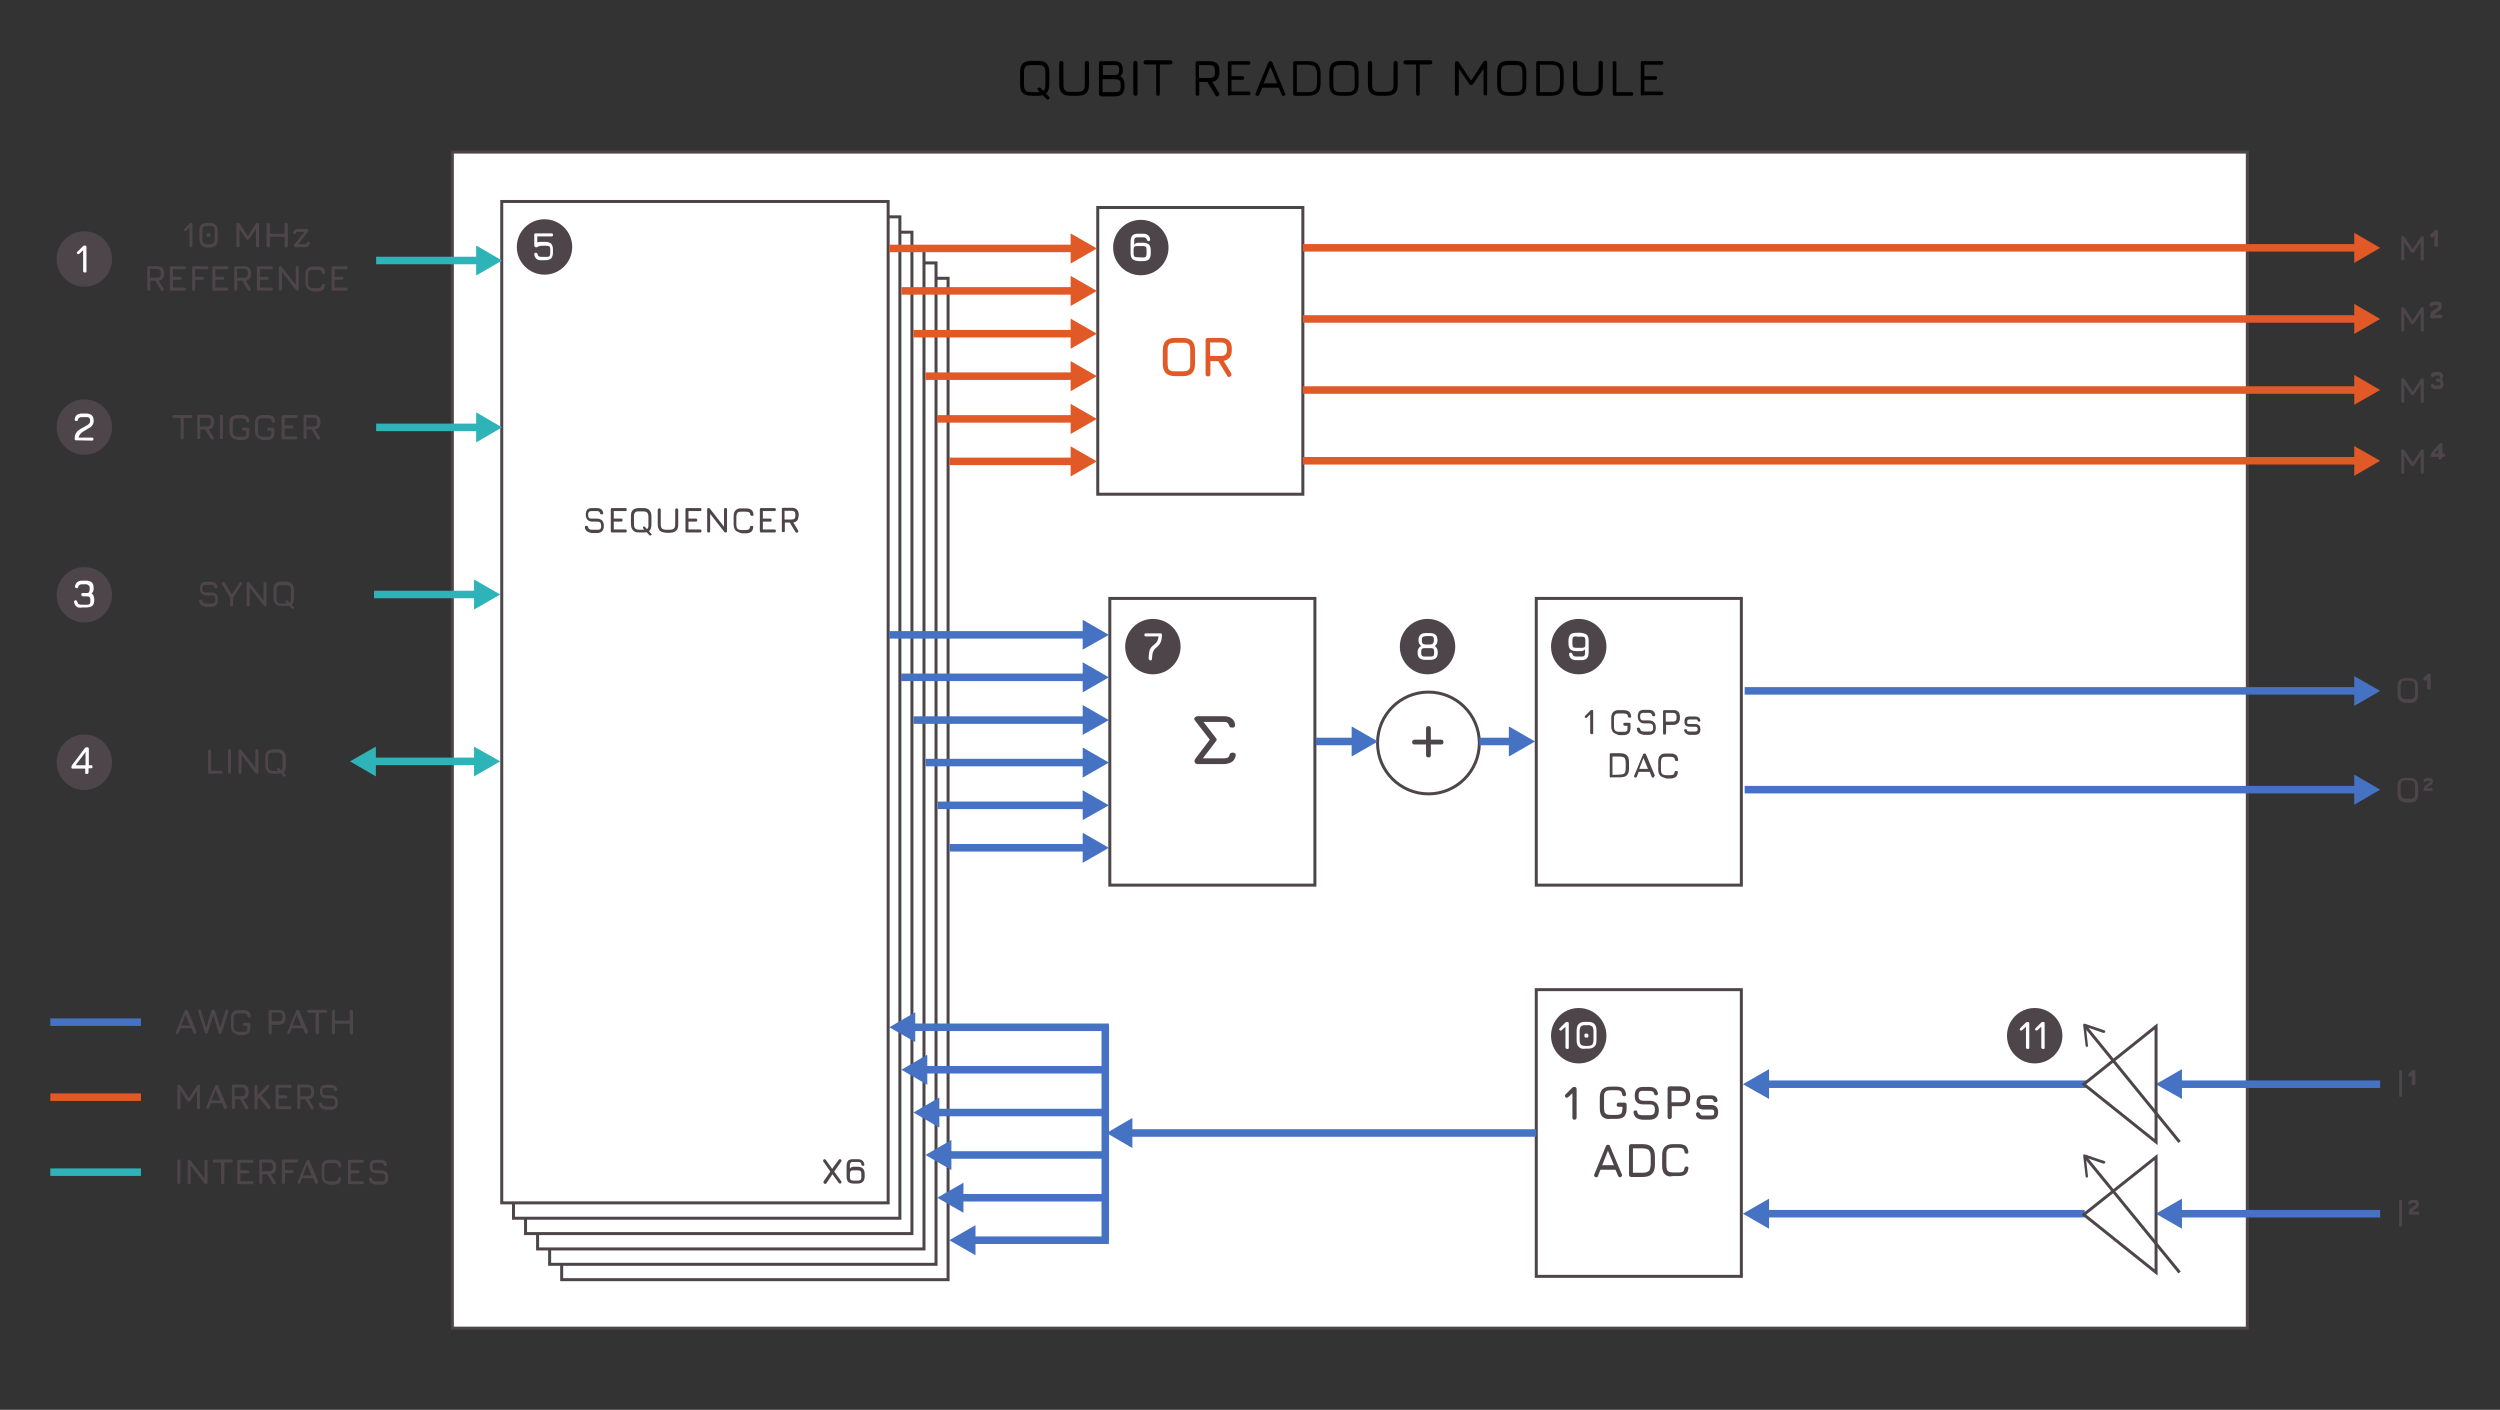 <?xml version="1.0" encoding="utf-8"?>
<!-- Generator: Adobe Illustrator 26.2.1, SVG Export Plug-In . SVG Version: 6.00 Build 0)  -->
<svg version="1.1" id="Layer_1" xmlns="http://www.w3.org/2000/svg" xmlns:xlink="http://www.w3.org/1999/xlink" x="0px" y="0px"
	 viewBox="0 0 830.1 468.1" style="enable-background:new 0 0 830.1 468.1;" xml:space="preserve">
<rect x="0" y="0" width="830.1" height="468.1" fill="#333333" stroke="none"/>
<style type="text/css">
	.st0{fill:#FFFFFF;stroke:#4D454A;stroke-miterlimit:10;}
	.st1{fill:#4D454A;}
	.st2{fill:#FFFFFF;}
	.st3{fill:#E05926;}
	.st4{fill:none;stroke:#4672C4;stroke-width:2.5;stroke-miterlimit:10;}
	.st5{fill:none;stroke:#2EB4B8;stroke-width:2.5;stroke-linejoin:round;}
	.st6{fill:none;stroke:#E05926;stroke-width:2.5;stroke-linejoin:round;}
	.st7{fill:#2EB4B8;}
	.st8{fill:#4672C4;}
	.st9{fill:none;}
	.st10{fill:none;stroke:#4D454A;stroke-miterlimit:10;}
</style>
<polygon class="st0" points="150.2,50.5 746.2,50.5 746.2,441 150.2,441 "/>
<g>
	<circle class="st1" cx="675.6" cy="343.9" r="9.2"/>
	<g>
		<g>
			<path class="st2" d="M673.7,339.5c0.1,0.1,0.1,0.2,0.1,0.4v7.9c0,0.2,0,0.3-0.1,0.4s-0.2,0.1-0.4,0.1c-0.4,0-0.6-0.2-0.6-0.6
				v-6.8l-1.2,1.1c-0.1,0.1-0.3,0.2-0.4,0.2c-0.1,0-0.2,0-0.3-0.1s-0.2-0.2-0.2-0.3c0-0.1,0.1-0.3,0.2-0.4l1.8-1.8
				c0.1-0.1,0.2-0.2,0.3-0.2s0.2-0.1,0.4-0.1S673.6,339.4,673.7,339.5z"/>
			<path class="st2" d="M678.8,339.5c0.1,0.1,0.1,0.2,0.1,0.4v7.9c0,0.2,0,0.3-0.1,0.4s-0.2,0.1-0.4,0.1c-0.4,0-0.6-0.2-0.6-0.6
				v-6.8l-1.2,1.1c-0.1,0.1-0.3,0.2-0.4,0.2c-0.1,0-0.2,0-0.3-0.1s-0.2-0.2-0.2-0.3c0-0.1,0.1-0.3,0.2-0.4l1.8-1.8
				c0.1-0.1,0.2-0.2,0.3-0.2s0.2-0.1,0.4-0.1S678.8,339.4,678.8,339.5z"/>
		</g>
	</g>
</g>
<g>
	<rect x="186.5" y="92.4" class="st0" width="128.3" height="332.5"/>
	<rect x="182.5" y="87.3" class="st0" width="128.3" height="332.5"/>
	<rect x="178.5" y="82.2" class="st0" width="128.3" height="332.5"/>
	<rect x="174.5" y="77.1" class="st0" width="128.3" height="332.5"/>
	<rect x="170.5" y="72" class="st0" width="128.3" height="332.5"/>
	<rect x="166.6" y="66.9" class="st0" width="128.3" height="332.5"/>
</g>
<g>
	<path class="st1" d="M194.9,176.4c-0.4-0.3-0.6-0.7-0.7-1.3c0-0.2,0-0.3,0.1-0.4c0.1-0.1,0.2-0.1,0.4-0.1s0.3,0,0.4,0.1
		c0.1,0.1,0.1,0.2,0.2,0.4c0.1,0.3,0.2,0.5,0.4,0.6s0.5,0.2,0.9,0.2h1.7c0.4,0,0.6,0,0.8-0.1s0.3-0.2,0.4-0.4s0.1-0.5,0.1-0.8
		c0-0.5-0.1-0.9-0.3-1.1c-0.2-0.2-0.5-0.3-1-0.3h-1.5c-0.8,0-1.3-0.2-1.7-0.6c-0.4-0.4-0.6-0.9-0.6-1.7s0.2-1.3,0.5-1.7
		c0.4-0.4,0.9-0.5,1.7-0.5h1.4c1.3,0,2,0.5,2.2,1.6c0,0.2,0,0.3-0.1,0.4c-0.1,0.1-0.2,0.1-0.4,0.1s-0.3,0-0.4-0.1
		c-0.1-0.1-0.1-0.2-0.2-0.4c-0.1-0.2-0.2-0.4-0.4-0.5s-0.4-0.1-0.8-0.1h-1.4c-0.3,0-0.6,0-0.8,0.1s-0.3,0.2-0.4,0.4
		c-0.1,0.2-0.1,0.4-0.1,0.7s0,0.6,0.1,0.8s0.2,0.3,0.4,0.4s0.4,0.1,0.8,0.1h1.5c0.8,0,1.4,0.2,1.8,0.6c0.4,0.4,0.6,1,0.6,1.8
		s-0.2,1.4-0.6,1.8c-0.4,0.4-1,0.6-1.8,0.6h-1.7C195.8,176.8,195.3,176.7,194.9,176.4z"/>
	<path class="st1" d="M208,175.9c0.1,0.1,0.1,0.2,0.1,0.4s0,0.3-0.1,0.4s-0.2,0.1-0.4,0.1h-4.3c-0.2,0-0.3,0-0.4-0.1
		s-0.1-0.2-0.1-0.4v-7.1c0-0.2,0-0.3,0.1-0.4s0.2-0.1,0.4-0.1h4.3c0.2,0,0.3,0,0.4,0.1s0.1,0.2,0.1,0.4s0,0.3-0.1,0.4
		c-0.1,0.1-0.2,0.1-0.4,0.1h-3.8v2.5h2.4c0.2,0,0.3,0,0.4,0.1c0.1,0.1,0.1,0.2,0.1,0.4s0,0.3-0.1,0.4s-0.2,0.1-0.4,0.1h-2.4v2.6h3.8
		C207.7,175.8,207.9,175.9,208,175.9z"/>
	<path class="st1" d="M216.4,177.4c0,0.1-0.1,0.2-0.2,0.3c-0.1,0.1-0.2,0.1-0.3,0.1s-0.2,0-0.3-0.1l-0.9-1c-0.3,0.1-0.6,0.1-1.1,0.1
		h-1.4c-0.9,0-1.6-0.2-2-0.7c-0.4-0.4-0.7-1.1-0.7-2v-2.8c0-0.9,0.2-1.6,0.7-2c0.4-0.4,1.1-0.6,2-0.6h1.4c0.9,0,1.6,0.2,2,0.7
		c0.4,0.4,0.7,1.1,0.7,2v2.8c0,1-0.3,1.7-0.8,2.2l0.7,0.8C216.3,177.2,216.4,177.3,216.4,177.4z M213.9,175.8l-0.3-0.3
		c-0.1-0.1-0.1-0.2-0.1-0.3s0-0.2,0.1-0.3s0.2-0.1,0.3-0.1s0.2,0.1,0.3,0.2l0.6,0.7c0.2-0.1,0.3-0.3,0.4-0.5
		c0.1-0.2,0.1-0.5,0.1-0.9v-2.8c0-0.4-0.1-0.8-0.2-1c-0.1-0.2-0.3-0.4-0.5-0.5s-0.6-0.2-1-0.2h-1.4c-0.4,0-0.8,0-1,0.1
		s-0.4,0.3-0.5,0.5s-0.2,0.6-0.2,1v2.8c0,0.4,0.1,0.8,0.2,1c0.1,0.2,0.3,0.4,0.5,0.5s0.6,0.2,1,0.2h1.4L213.9,175.8L213.9,175.8z"/>
	<path class="st1" d="M219.1,176.2c-0.4-0.4-0.7-1.1-0.7-2v-4.9c0-0.3,0.2-0.5,0.5-0.5s0.5,0.2,0.5,0.5v4.9c0,0.4,0.1,0.8,0.2,1
		c0.1,0.2,0.3,0.4,0.5,0.5s0.6,0.2,1,0.2h1.4c0.4,0,0.8-0.1,1-0.2c0.2-0.1,0.4-0.3,0.5-0.5s0.2-0.6,0.2-1v-4.9
		c0-0.3,0.2-0.5,0.5-0.5s0.5,0.2,0.5,0.5v4.9c0,0.9-0.2,1.6-0.7,2c-0.4,0.4-1.1,0.7-2,0.7h-1.4C220.2,176.8,219.5,176.6,219.1,176.2
		z"/>
	<path class="st1" d="M232.8,175.9c0.1,0.1,0.1,0.2,0.1,0.4s0,0.3-0.1,0.4s-0.2,0.1-0.4,0.1h-4.3c-0.2,0-0.3,0-0.4-0.1
		s-0.1-0.2-0.1-0.4v-7.1c0-0.2,0-0.3,0.1-0.4s0.2-0.1,0.4-0.1h4.3c0.2,0,0.3,0,0.4,0.1s0.1,0.2,0.1,0.4s0,0.3-0.1,0.4
		c-0.1,0.1-0.2,0.1-0.4,0.1h-3.8v2.5h2.4c0.2,0,0.3,0,0.4,0.1c0.1,0.1,0.1,0.2,0.1,0.4s0,0.3-0.1,0.4s-0.2,0.1-0.4,0.1h-2.4v2.6h3.8
		C232.6,175.8,232.7,175.9,232.8,175.9z"/>
	<path class="st1" d="M241.3,168.8c0.1,0.1,0.1,0.2,0.1,0.4v7.1c0,0.2,0,0.3-0.1,0.4s-0.2,0.1-0.4,0.1c-0.1,0-0.2,0-0.3-0.1
		c-0.1,0-0.2-0.1-0.2-0.2l-4.6-5.9v5.7c0,0.2,0,0.3-0.1,0.4s-0.2,0.1-0.4,0.1s-0.3,0-0.4-0.1s-0.1-0.2-0.1-0.4v-7.1
		c0-0.2,0-0.3,0.1-0.4s0.2-0.1,0.4-0.1c0.1,0,0.2,0,0.3,0.1s0.2,0.1,0.2,0.2l4.6,5.9v-5.7c0-0.2,0-0.3,0.1-0.4s0.2-0.1,0.4-0.1
		S241.2,168.7,241.3,168.8z"/>
	<path class="st1" d="M244.3,176.2c-0.4-0.4-0.7-1.1-0.7-2v-2.8c0-0.9,0.2-1.6,0.7-2c0.4-0.4,1.1-0.7,2-0.6h1.5
		c0.8,0,1.3,0.2,1.7,0.5s0.6,0.8,0.7,1.5c0,0.2,0,0.3-0.1,0.4c-0.1,0.1-0.2,0.1-0.4,0.1s-0.3,0-0.4-0.1s-0.1-0.2-0.2-0.4
		c0-0.4-0.2-0.6-0.4-0.7c-0.2-0.1-0.6-0.2-1-0.2h-1.5c-0.4,0-0.8,0-1,0.1s-0.4,0.3-0.5,0.5s-0.2,0.6-0.2,1v2.8c0,0.4,0.1,0.8,0.2,1
		c0.1,0.2,0.3,0.4,0.5,0.5s0.6,0.2,1,0.2h1.4c0.5,0,0.8-0.1,1-0.2s0.3-0.4,0.4-0.7c0-0.2,0.1-0.3,0.2-0.4s0.2-0.1,0.4-0.1
		s0.3,0,0.4,0.1c0.1,0.1,0.1,0.2,0.1,0.4c-0.1,0.7-0.3,1.2-0.7,1.5s-1,0.5-1.7,0.5h-1.4C245.4,176.8,244.8,176.6,244.3,176.2z"/>
	<path class="st1" d="M257.5,175.9c0.1,0.1,0.1,0.2,0.1,0.4s0,0.3-0.1,0.4s-0.2,0.1-0.4,0.1h-4.3c-0.2,0-0.3,0-0.4-0.1
		s-0.1-0.2-0.1-0.4v-7.1c0-0.2,0-0.3,0.1-0.4s0.2-0.1,0.4-0.1h4.3c0.2,0,0.3,0,0.4,0.1s0.1,0.2,0.1,0.4s0,0.3-0.1,0.4
		c-0.1,0.1-0.2,0.1-0.4,0.1h-3.8v2.5h2.4c0.2,0,0.3,0,0.4,0.1s0.1,0.2,0.1,0.4s0,0.3-0.1,0.4s-0.2,0.1-0.4,0.1h-2.4v2.6h3.8
		C257.3,175.8,257.4,175.9,257.5,175.9z"/>
	<path class="st1" d="M264.7,172.8c-0.3,0.4-0.7,0.6-1.3,0.7l1.6,2.6c0,0.1,0.1,0.2,0.1,0.3c0,0.2-0.1,0.3-0.3,0.4
		c-0.1,0.1-0.2,0.1-0.3,0.1c-0.2,0-0.3-0.1-0.4-0.3l-1.8-3v-0.1h-1.7v2.7c0,0.2,0,0.3-0.1,0.4s-0.2,0.1-0.4,0.1s-0.3,0-0.4-0.1
		s-0.1-0.2-0.1-0.4v-7.1c0-0.2,0-0.3,0.1-0.4s0.2-0.1,0.4-0.1h2.8c0.7,0,1.3,0.2,1.7,0.6c0.4,0.4,0.6,1,0.6,1.7v0.4
		C265.1,171.9,265,172.4,264.7,172.8z M264.1,170.9c0-0.4-0.1-0.8-0.3-1c-0.2-0.2-0.5-0.3-1-0.3h-2.3v2.9h2.3c0.5,0,0.8-0.1,1-0.3
		s0.3-0.5,0.3-1V170.9z"/>
</g>
<g>
	<path class="st1" d="M273.4,392.5c0-0.1,0-0.2,0.1-0.3l2.2-3.2l-2.3-3.3c-0.1-0.1-0.1-0.2-0.1-0.3c0-0.2,0.1-0.3,0.2-0.4
		s0.2-0.1,0.3-0.1c0.1,0,0.3,0.1,0.4,0.2l2.1,3l2.2-3c0.1-0.2,0.2-0.2,0.4-0.2c0.1,0,0.2,0,0.3,0.1c0.2,0.1,0.2,0.2,0.2,0.4
		c0,0.1,0,0.2-0.1,0.3L277,389l2.3,3.2c0.1,0.1,0.1,0.2,0.1,0.3c0,0.2-0.1,0.3-0.2,0.4s-0.2,0.1-0.3,0.1c-0.1,0-0.3-0.1-0.4-0.2
		l-2.1-2.9l-2,3c-0.1,0.2-0.2,0.2-0.4,0.2c-0.1,0-0.2,0-0.3-0.1C273.5,392.8,273.4,392.7,273.4,392.5z"/>
	<path class="st1" d="M281.7,392.5c-0.4-0.4-0.6-1-0.6-1.8v-3.6c0-0.8,0.2-1.3,0.5-1.7c0.4-0.4,0.9-0.5,1.7-0.5h1.5
		c1.3,0,2,0.6,2.2,1.7c0,0.2,0,0.3-0.1,0.4s-0.2,0.1-0.4,0.1c-0.3,0-0.5-0.2-0.5-0.5s-0.2-0.4-0.3-0.6c-0.2-0.1-0.5-0.2-0.8-0.2
		h-1.5c-0.3,0-0.6,0-0.7,0.1c-0.2,0.1-0.3,0.2-0.4,0.4s-0.1,0.4-0.1,0.7v1c0.3-0.4,0.8-0.6,1.3-0.6h1.2c0.8,0,1.4,0.2,1.8,0.6
		s0.6,1,0.6,1.8v0.8c0,0.8-0.2,1.4-0.6,1.8s-1,0.6-1.8,0.6h-1.2C282.7,393,282.1,392.8,281.7,392.5z M284.7,392c0.4,0,0.6,0,0.8-0.1
		c0.2-0.1,0.3-0.2,0.4-0.4c0.1-0.2,0.1-0.5,0.1-0.8v-0.8c0-0.4,0-0.6-0.1-0.8c-0.1-0.2-0.2-0.3-0.4-0.4c-0.2-0.1-0.5-0.1-0.8-0.1
		h-1.2c-0.4,0-0.6,0-0.8,0.1c-0.2,0.1-0.3,0.2-0.4,0.4c-0.1,0.2-0.1,0.5-0.1,0.8v0.8c0,0.3,0,0.6,0.1,0.8c0.1,0.2,0.2,0.3,0.4,0.4
		c0.2,0.1,0.5,0.1,0.8,0.1H284.7z"/>
</g>
<g>
	<circle class="st1" cx="474" cy="214.7" r="9.2"/>
	<g>
		<g>
			<path class="st2" d="M477.4,216.6c0,0.9-0.2,1.5-0.6,1.9s-1.1,0.6-2,0.6h-1.5c-0.9,0-1.5-0.2-2-0.6c-0.4-0.4-0.6-1.1-0.6-1.9
				c0-1,0.4-1.7,1.2-2.1c-0.6-0.4-0.9-1.1-0.9-1.9c0-0.8,0.2-1.4,0.6-1.8c0.4-0.4,1-0.6,1.9-0.6h1.3c0.8,0,1.4,0.2,1.9,0.6
				c0.4,0.4,0.6,1,0.6,1.8c0,0.9-0.3,1.5-0.9,1.9C477,214.9,477.4,215.6,477.4,216.6z M475.7,217.9c0.2-0.1,0.4-0.2,0.4-0.4
				c0.1-0.2,0.1-0.5,0.1-0.9s0-0.7-0.1-0.9s-0.2-0.4-0.4-0.4c-0.2-0.1-0.5-0.1-0.9-0.1h-1.5c-0.4,0-0.7,0-0.9,0.1
				c-0.2,0.1-0.4,0.2-0.4,0.4c-0.1,0.2-0.1,0.5-0.1,0.9s0,0.7,0.1,0.9s0.2,0.4,0.4,0.4c0.2,0.1,0.5,0.1,0.9,0.1h1.5
				C475.2,218,475.5,218,475.7,217.9z M472.6,211.4c-0.2,0.1-0.3,0.2-0.4,0.4s-0.1,0.4-0.1,0.8c0,0.5,0.1,0.9,0.3,1.1
				s0.5,0.3,0.9,0.3h1.5c0.4,0,0.7-0.1,0.8-0.2c0.2-0.1,0.3-0.3,0.4-0.5s0.1-0.5,0.1-0.8s0-0.6-0.1-0.8s-0.2-0.3-0.4-0.4
				c-0.2-0.1-0.5-0.1-0.8-0.1h-1.3C473.1,211.3,472.8,211.3,472.6,211.4z"/>
		</g>
	</g>
</g>
<circle class="st0" cx="474.3" cy="246.7" r="16.9"/>
<g>
	<path class="st1" d="M479.1,245.8c0.1,0.1,0.2,0.4,0.2,0.6c0,0.3-0.1,0.5-0.2,0.6s-0.3,0.2-0.6,0.2h-3.4v3.5c0,0.3-0.1,0.5-0.2,0.6
		s-0.3,0.2-0.6,0.2c-0.3,0-0.5-0.1-0.6-0.2c-0.1-0.1-0.2-0.4-0.2-0.6v-3.5h-3.8c-0.3,0-0.5-0.1-0.6-0.2c-0.2-0.2-0.2-0.4-0.2-0.6
		c0-0.3,0.1-0.5,0.2-0.6c0.2-0.1,0.4-0.2,0.6-0.2h3.8v-3.7c0-0.3,0.1-0.5,0.2-0.6s0.4-0.2,0.6-0.2c0.3,0,0.5,0.1,0.6,0.2
		c0.1,0.1,0.2,0.4,0.2,0.6v3.7h3.4C478.7,245.6,478.9,245.6,479.1,245.8z"/>
</g>
<g>
	<path class="st1" d="M804.8,78.9V86c0,0.2,0,0.3-0.1,0.4s-0.2,0.1-0.4,0.1s-0.3,0-0.4-0.1s-0.1-0.2-0.1-0.4v-5.6l-2.2,3.3
		c-0.1,0.1-0.2,0.2-0.3,0.2c-0.1,0.1-0.2,0.1-0.3,0.1s-0.2,0-0.3-0.1s-0.2-0.1-0.2-0.2l-2.2-3.3V86c0,0.2,0,0.3-0.1,0.4
		s-0.2,0.1-0.4,0.1s-0.3,0-0.4-0.1s-0.1-0.2-0.1-0.4v-7.1c0-0.2,0-0.3,0.1-0.4s0.2-0.1,0.4-0.1s0.4,0.1,0.6,0.3l2.7,4.1l2.7-4.1
		c0.1-0.2,0.3-0.3,0.6-0.3C804.6,78.4,804.8,78.6,804.8,78.9z"/>
	<path class="st1" d="M809.5,76.8v4.6c0,0.4-0.2,0.6-0.6,0.6s-0.6-0.2-0.6-0.6v-3l-0.3,0.3c-0.1,0.1-0.3,0.2-0.4,0.2
		c-0.2,0-0.3-0.1-0.5-0.2c-0.1-0.2-0.2-0.3-0.2-0.5s0.1-0.3,0.2-0.4l1.2-1.2c0.1-0.1,0.3-0.2,0.4-0.3c0.1,0,0.2-0.1,0.4-0.1
		C809.3,76.4,809.5,76.5,809.5,76.8z"/>
</g>
<g>
	<path class="st1" d="M796.8,232.6c-0.4-0.4-0.7-1.1-0.7-2v-2.8c0-0.9,0.2-1.6,0.7-2c0.4-0.4,1.1-0.6,2-0.6h1.4c0.9,0,1.6,0.2,2,0.7
		c0.4,0.4,0.7,1.1,0.7,2v2.8c0,0.9-0.2,1.6-0.7,2c-0.4,0.4-1.1,0.7-2,0.7h-1.4C797.9,233.2,797.2,233,796.8,232.6z M800.2,232.2
		c0.4,0,0.8-0.1,1-0.2c0.2-0.1,0.4-0.3,0.5-0.5s0.2-0.6,0.2-1v-2.8c0-0.4-0.1-0.8-0.2-1c-0.1-0.2-0.3-0.4-0.5-0.5s-0.6-0.2-1-0.2
		h-1.4c-0.4,0-0.8,0-1,0.1s-0.4,0.3-0.5,0.5s-0.2,0.6-0.2,1v2.8c0,0.4,0.1,0.8,0.2,1c0.1,0.2,0.3,0.4,0.5,0.5s0.6,0.2,1,0.2
		L800.2,232.2L800.2,232.2z"/>
	<path class="st1" d="M807.1,224.1v4.3c0,0.4-0.2,0.6-0.6,0.6c-0.4,0-0.6-0.2-0.6-0.6v-2.8l-0.3,0.2c-0.1,0.1-0.3,0.2-0.4,0.2
		c-0.1,0-0.3-0.1-0.4-0.2c-0.1-0.1-0.2-0.3-0.2-0.4c0-0.1,0.1-0.3,0.2-0.4l1.1-1.1c0.1-0.1,0.2-0.2,0.3-0.2s0.2-0.1,0.4-0.1
		C807,223.8,807.1,223.9,807.1,224.1z"/>
</g>
<g>
	<path class="st1" d="M796.8,265.7c-0.4-0.4-0.7-1.1-0.7-2v-2.8c0-0.9,0.2-1.6,0.7-2c0.4-0.4,1.1-0.7,2-0.6h1.4c0.9,0,1.6,0.2,2,0.7
		c0.4,0.4,0.7,1.1,0.7,2v2.8c0,0.9-0.2,1.6-0.7,2c-0.4,0.4-1.1,0.7-2,0.7h-1.4C797.9,266.3,797.2,266.1,796.8,265.7z M800.2,265.3
		c0.4,0,0.8-0.1,1-0.2s0.4-0.3,0.5-0.5s0.2-0.6,0.2-1v-2.8c0-0.4-0.1-0.8-0.2-1c-0.1-0.2-0.3-0.4-0.5-0.5s-0.6-0.2-1-0.2h-1.4
		c-0.4,0-0.8,0-1,0.1s-0.4,0.3-0.5,0.5s-0.2,0.6-0.2,1v2.8c0,0.4,0.1,0.8,0.2,1c0.1,0.2,0.3,0.4,0.5,0.5s0.6,0.2,1,0.2h1.4V265.3z"
		/>
	<path class="st1" d="M805.1,262.7c-0.1,0-0.3,0-0.3-0.1c-0.1-0.1-0.1-0.2-0.1-0.3c0-0.4,0.1-0.7,0.2-0.9s0.3-0.4,0.5-0.6
		c0.2-0.1,0.4-0.3,0.7-0.5s0.5-0.4,0.6-0.4s0.1-0.2,0.1-0.3c0-0.2,0-0.2,0-0.3s-0.1,0-0.3,0h-0.6c-0.2,0-0.3,0-0.3,0
		c-0.1,0.2-0.2,0.3-0.3,0.3s-0.1,0.1-0.2,0.1c-0.1,0-0.2,0-0.3-0.1s-0.1-0.2-0.1-0.3v-0.1c0.2-0.6,0.6-0.9,1.3-0.9h0.6
		c0.4,0,0.7,0.1,0.9,0.3s0.3,0.5,0.3,0.9c0,0.3-0.1,0.5-0.2,0.7c-0.1,0.2-0.2,0.3-0.4,0.4c-0.1,0.1-0.4,0.3-0.7,0.4
		c-0.3,0.2-0.5,0.3-0.6,0.4s-0.2,0.2-0.3,0.3h1.7c0.3,0,0.5,0.2,0.5,0.5c0,0.2,0,0.3-0.1,0.3s-0.2,0.1-0.4,0.1h-2.2V262.7z"/>
</g>
<g>
	<path class="st1" d="M804.8,102.5v7.1c0,0.2,0,0.3-0.1,0.4s-0.2,0.1-0.4,0.1s-0.3,0-0.4-0.1s-0.1-0.2-0.1-0.4V104l-2.2,3.3
		c-0.1,0.1-0.2,0.2-0.3,0.2c-0.1,0.1-0.2,0.1-0.3,0.1s-0.2,0-0.3-0.1s-0.2-0.1-0.2-0.2l-2.2-3.3v5.6c0,0.2,0,0.3-0.1,0.4
		s-0.2,0.1-0.4,0.1s-0.3,0-0.4-0.1s-0.1-0.2-0.1-0.4v-7.1c0-0.2,0-0.3,0.1-0.4s0.2-0.1,0.4-0.1s0.4,0.1,0.6,0.3l2.7,4.1l2.7-4.1
		c0.1-0.2,0.3-0.3,0.6-0.3C804.6,102,804.8,102.2,804.8,102.5z"/>
	<path class="st1" d="M807.5,105.7c-0.2,0-0.3,0-0.4-0.1c-0.1-0.1-0.2-0.2-0.2-0.4c0-0.5,0.1-0.8,0.2-1.2s0.4-0.6,0.6-0.7
		c0.2-0.2,0.5-0.4,0.9-0.6c0.4-0.3,0.7-0.5,0.8-0.6s0.2-0.2,0.2-0.4c0-0.2,0-0.3-0.1-0.3c0,0-0.2-0.1-0.3-0.1h-0.8
		c-0.2,0-0.4,0-0.4,0c-0.2,0.2-0.3,0.4-0.4,0.4c-0.1,0.1-0.2,0.1-0.3,0.1c-0.2,0-0.3,0-0.4-0.1c-0.1-0.1-0.2-0.2-0.2-0.4
		c0-0.1,0-0.1,0-0.1c0.2-0.7,0.8-1.1,1.7-1.1h0.8c0.5,0,0.9,0.1,1.2,0.4s0.4,0.7,0.4,1.2c0,0.3-0.1,0.6-0.2,0.8
		c-0.1,0.2-0.3,0.4-0.5,0.6c-0.2,0.1-0.5,0.3-0.8,0.5s-0.6,0.4-0.7,0.5c-0.1,0.1-0.3,0.3-0.3,0.4h2.1c0.4,0,0.6,0.2,0.6,0.6
		c0,0.2-0.1,0.3-0.2,0.4c-0.1,0.1-0.3,0.1-0.4,0.1L807.5,105.7L807.5,105.7z"/>
</g>
<g>
	<path class="st1" d="M804.8,126.1v7.1c0,0.2,0,0.3-0.1,0.4s-0.2,0.1-0.4,0.1s-0.3,0-0.4-0.1s-0.1-0.2-0.1-0.4v-5.6l-2.2,3.3
		c-0.1,0.1-0.2,0.2-0.3,0.2c-0.1,0.1-0.2,0.1-0.3,0.1s-0.2,0-0.3-0.1s-0.2-0.1-0.2-0.2l-2.2-3.3v5.6c0,0.2,0,0.3-0.1,0.4
		s-0.2,0.1-0.4,0.1s-0.3,0-0.4-0.1s-0.1-0.2-0.1-0.4v-7.1c0-0.2,0-0.3,0.1-0.4s0.2-0.1,0.4-0.1s0.4,0.1,0.6,0.3l2.7,4.1l2.7-4.1
		c0.1-0.2,0.3-0.3,0.6-0.3C804.6,125.6,804.8,125.8,804.8,126.1z"/>
	<path class="st1" d="M811.3,127.5c0,0.6-0.1,1-0.4,1.3c-0.3,0.3-0.7,0.4-1.3,0.4h-0.8c-0.9,0-1.5-0.4-1.7-1.1V128
		c0-0.2,0.1-0.3,0.2-0.4c0.1-0.1,0.2-0.1,0.4-0.1c0.1,0,0.2,0,0.3,0.1c0.1,0,0.1,0.1,0.2,0.2c0.1,0.1,0.1,0.2,0.2,0.2
		c0.1,0,0.2,0,0.5,0h0.8c0.2,0,0.4,0,0.5-0.1s0.1-0.2,0.1-0.5c0-0.2,0-0.4-0.1-0.5s-0.2-0.1-0.5-0.1h-0.3c-0.2,0-0.3-0.1-0.4-0.2
		c-0.1-0.1-0.2-0.3-0.2-0.4s0-0.3,0.2-0.4c0.1-0.1,0.2-0.1,0.4-0.1h0.3c0.3,0,0.5-0.2,0.5-0.5c0-0.2,0-0.4-0.1-0.4
		c-0.1-0.1-0.2-0.1-0.4-0.1h-0.8c-0.2,0-0.3,0-0.4,0c-0.1,0.1-0.1,0.1-0.2,0.2c-0.1,0.1-0.1,0.1-0.2,0.2c-0.1,0-0.1,0.1-0.2,0.1
		c-0.2,0-0.4,0-0.5-0.1s-0.2-0.2-0.2-0.3c0-0.1,0-0.1,0-0.2c0.1-0.4,0.3-0.6,0.5-0.8s0.6-0.3,1.1-0.3h0.8c0.5,0,1,0.1,1.2,0.4
		c0.3,0.3,0.4,0.6,0.4,1.1c0,0.4-0.2,0.7-0.5,1C811.1,126.3,811.3,126.8,811.3,127.5z"/>
</g>
<g>
	<path class="st1" d="M804.8,149.7v7.1c0,0.2,0,0.3-0.1,0.4s-0.2,0.1-0.4,0.1s-0.3,0-0.4-0.1s-0.1-0.2-0.1-0.4v-5.6l-2.2,3.3
		c-0.1,0.1-0.2,0.2-0.3,0.2c-0.1,0.1-0.2,0.1-0.3,0.1s-0.2,0-0.3-0.1s-0.2-0.1-0.2-0.2l-2.2-3.3v5.6c0,0.2,0,0.3-0.1,0.4
		s-0.2,0.1-0.4,0.1s-0.3,0-0.4-0.1s-0.1-0.2-0.1-0.4v-7.1c0-0.2,0-0.3,0.1-0.4s0.2-0.1,0.4-0.1s0.4,0.1,0.6,0.3l2.7,4.1l2.7-4.1
		c0.1-0.2,0.3-0.3,0.6-0.3C804.6,149.2,804.8,149.4,804.8,149.7z"/>
	<path class="st1" d="M811.9,151.2c0,0.2-0.1,0.3-0.2,0.4s-0.2,0.1-0.4,0.1h-0.5v0.4c0,0.2,0,0.3-0.2,0.4c-0.1,0.1-0.2,0.1-0.4,0.1
		s-0.3,0-0.4-0.1c-0.1-0.1-0.1-0.2-0.1-0.4v-0.4h-2.2c-0.2,0-0.3,0-0.4-0.1c-0.1-0.1-0.1-0.2-0.1-0.4s0.1-0.4,0.2-0.6l2.6-3.1
		c0.2-0.2,0.4-0.4,0.7-0.4s0.5,0.2,0.5,0.6v2.9h0.5C811.7,150.6,811.9,150.8,811.9,151.2z M808.3,150.6h1.3v-1.5L808.3,150.6z"/>
</g>
<g>
	<rect x="364.5" y="68.9" class="st0" width="68.1" height="95.2"/>
</g>
<g>
	<path class="st3" d="M387.1,123.9c-0.7-0.7-1-1.7-1-3.2v-4.3c0-1.4,0.3-2.5,1-3.2s1.7-1,3.2-1h2.3c1.4,0,2.5,0.3,3.2,1s1,1.7,1,3.2
		v4.3c0,1.4-0.3,2.5-1,3.2s-1.7,1-3.2,1h-2.3C388.9,124.9,387.8,124.6,387.1,123.9z M392.6,123.3c0.7,0,1.2-0.1,1.6-0.2
		c0.4-0.2,0.6-0.4,0.8-0.8c0.2-0.4,0.2-0.9,0.2-1.6v-4.3c0-0.7-0.1-1.2-0.2-1.6c-0.2-0.4-0.4-0.6-0.8-0.8c-0.4-0.2-0.9-0.2-1.6-0.2
		h-2.3c-0.7,0-1.2,0.1-1.6,0.2s-0.6,0.4-0.8,0.8c-0.2,0.4-0.2,0.9-0.2,1.6v4.3c0,0.7,0.1,1.2,0.2,1.6s0.4,0.6,0.8,0.8
		c0.4,0.2,0.9,0.2,1.6,0.2H392.6z"/>
	<path class="st3" d="M408.3,118.7c-0.5,0.6-1.1,1-2,1.1l2.5,4.1c0.1,0.1,0.1,0.3,0.1,0.4c0,0.3-0.1,0.5-0.4,0.7
		c-0.2,0.1-0.3,0.2-0.4,0.2c-0.3,0-0.5-0.1-0.6-0.4l-2.9-4.8l-0.1-0.1h-2.6v4.3c0,0.3-0.1,0.4-0.2,0.6c-0.1,0.1-0.3,0.2-0.6,0.2
		s-0.4-0.1-0.6-0.2c-0.1-0.1-0.2-0.3-0.2-0.6V113c0-0.3,0.1-0.4,0.2-0.6c0.1-0.1,0.3-0.2,0.6-0.2h4.4c1.2,0,2,0.3,2.6,0.9
		s0.9,1.5,0.9,2.6v0.6C409,117.3,408.8,118.1,408.3,118.7z M407.4,115.7c0-0.7-0.2-1.2-0.5-1.5s-0.8-0.5-1.5-0.5h-3.6v4.5h3.6
		c0.7,0,1.2-0.2,1.5-0.5s0.5-0.8,0.5-1.5V115.7z"/>
</g>
<g>
	<circle class="st1" cx="378.8" cy="82.2" r="9.2"/>
	<g>
		<g>
			<path class="st2" d="M376,86c-0.4-0.4-0.6-1.1-0.6-1.9v-4c0-0.8,0.2-1.4,0.6-1.9c0.4-0.4,1-0.6,1.9-0.6h1.6
				c1.4,0,2.2,0.6,2.4,1.9c0,0.2,0,0.3-0.1,0.4s-0.2,0.2-0.4,0.2c-0.3,0-0.5-0.2-0.6-0.5s-0.2-0.5-0.4-0.6c-0.2-0.1-0.5-0.2-0.9-0.2
				h-1.6c-0.4,0-0.6,0-0.8,0.1s-0.3,0.2-0.4,0.4c-0.1,0.2-0.1,0.5-0.1,0.8v1.1c0.3-0.4,0.8-0.6,1.5-0.6h1.4c0.9,0,1.5,0.2,2,0.6
				c0.4,0.4,0.6,1.1,0.6,2v0.9c0,0.9-0.2,1.5-0.6,2c-0.4,0.4-1.1,0.6-2,0.6h-1.4C377.1,86.6,376.4,86.4,376,86z M379.3,85.5
				c0.4,0,0.7,0,0.9-0.1c0.2-0.1,0.4-0.2,0.4-0.5c0.1-0.2,0.1-0.5,0.1-0.9v-0.9c0-0.4,0-0.7-0.1-0.9c-0.1-0.2-0.2-0.4-0.5-0.4
				c-0.2-0.1-0.5-0.1-0.9-0.1h-1.4c-0.4,0-0.7,0-0.9,0.1c-0.2,0.1-0.4,0.2-0.4,0.4c-0.1,0.2-0.1,0.5-0.1,0.9V84c0,0.4,0,0.7,0.1,0.9
				c0.1,0.2,0.2,0.4,0.4,0.4c0.2,0.1,0.5,0.1,0.9,0.1L379.3,85.5L379.3,85.5z"/>
		</g>
	</g>
</g>
<g>
	<rect x="368.5" y="198.7" class="st0" width="68.1" height="95.2"/>
</g>
<g>
	<rect x="510.1" y="198.7" class="st0" width="68.1" height="95.2"/>
</g>
<g>
	<path class="st1" d="M396.9,238.1c0.2-0.2,0.4-0.3,0.8-0.3h8.6c1.1,0,1.9,0.2,2.6,0.7s1.1,1.2,1.2,2.1c0,0,0,0.1,0,0.2
		c0,0.3-0.1,0.5-0.3,0.6c-0.2,0.2-0.4,0.2-0.7,0.2s-0.5-0.1-0.7-0.2c-0.1-0.1-0.3-0.4-0.4-0.7c-0.1-0.4-0.3-0.6-0.6-0.8
		c-0.3-0.2-0.7-0.2-1.2-0.2h-6.6l3.7,4.8c0.1,0.1,0.2,0.2,0.3,0.4s0.3,0.3,0.3,0.4c0,0.1,0.1,0.2,0.1,0.3s0,0.2-0.1,0.3
		s-0.2,0.2-0.3,0.4c-0.1,0.2-0.2,0.3-0.3,0.4l-3.9,5.1h7c0.5,0,1-0.1,1.2-0.2c0.3-0.2,0.5-0.4,0.6-0.8c0.1-0.3,0.2-0.6,0.4-0.7
		s0.4-0.2,0.7-0.2c0.3,0,0.5,0.1,0.7,0.2c0.2,0.1,0.3,0.3,0.3,0.6c0,0.1,0,0.2,0,0.2c-0.2,0.9-0.6,1.7-1.3,2.1s-1.5,0.7-2.6,0.7
		h-8.8c-0.3,0-0.6-0.1-0.7-0.3s-0.3-0.4-0.3-0.7s0.1-0.5,0.4-0.9l4.7-6.2l-4.8-6.2c-0.3-0.3-0.4-0.6-0.4-0.9
		C396.7,238.5,396.7,238.2,396.9,238.1z"/>
</g>
<g>
	<circle class="st1" cx="382.8" cy="214.7" r="9.2"/>
	<g>
		<g>
			<path class="st2" d="M381.5,219c-0.1-0.1-0.1-0.2-0.1-0.4c0-0.9,0.1-1.6,0.2-2.2s0.3-1,0.6-1.4c0.3-0.4,0.7-0.7,1.2-1.1
				c0.4-0.3,0.7-0.7,0.9-1.1c0.2-0.4,0.3-0.9,0.4-1.5h-4.2c-0.2,0-0.3,0-0.4-0.1s-0.1-0.2-0.1-0.4s0-0.3,0.1-0.4s0.2-0.1,0.4-0.1
				h4.8c0.2,0,0.3,0,0.4,0.1s0.1,0.2,0.1,0.4c0,0.9-0.1,1.7-0.4,2.4s-0.7,1.2-1.3,1.7c-0.4,0.3-0.7,0.6-0.9,0.9
				c-0.2,0.3-0.4,0.7-0.5,1.1s-0.1,1.1-0.2,1.8c0,0.4-0.2,0.6-0.6,0.6C381.7,219.1,381.6,219.1,381.5,219z"/>
		</g>
	</g>
</g>
<g>
	<circle class="st1" cx="524.2" cy="214.7" r="9.2"/>
	<g>
		<g>
			<path class="st2" d="M526.9,210.8c0.4,0.4,0.6,1.1,0.6,1.9v4c0,0.8-0.2,1.4-0.6,1.9c-0.4,0.4-1,0.6-1.9,0.6h-1.6
				c-1.4,0-2.2-0.6-2.4-1.9c0-0.2,0-0.3,0.1-0.4s0.2-0.2,0.4-0.2c0.3,0,0.5,0.2,0.6,0.5s0.2,0.5,0.4,0.6s0.5,0.2,0.9,0.2h1.6
				c0.4,0,0.6,0,0.8-0.1s0.3-0.2,0.4-0.4c0.1-0.2,0.1-0.5,0.1-0.8v-1.1c-0.3,0.4-0.8,0.6-1.5,0.6h-1.4c-0.9,0-1.5-0.2-2-0.6
				c-0.4-0.4-0.6-1.1-0.6-2v-0.9c0-0.9,0.2-1.5,0.6-2c0.4-0.4,1.1-0.6,2-0.6h1.4C525.8,210.2,526.4,210.4,526.9,210.8z M523.5,211.3
				c-0.4,0-0.7,0-0.9,0.1s-0.4,0.2-0.4,0.5c-0.1,0.2-0.1,0.5-0.1,0.9v0.9c0,0.4,0,0.7,0.1,0.9s0.2,0.4,0.5,0.4
				c0.2,0.1,0.5,0.1,0.9,0.1h1.4c0.4,0,0.7,0,0.9-0.1s0.4-0.2,0.4-0.4c0.1-0.2,0.1-0.5,0.1-0.9v-0.9c0-0.4,0-0.7-0.1-0.9
				s-0.2-0.4-0.4-0.4c-0.2-0.1-0.5-0.1-0.9-0.1h-1.5V211.3z"/>
		</g>
	</g>
</g>
<g>
	<rect x="510.1" y="328.6" class="st0" width="68.1" height="95.2"/>
</g>
<g>
	<circle class="st1" cx="524.2" cy="343.9" r="9.2"/>
	<g>
		<g>
			<path class="st2" d="M520.8,339.5c0.1,0.1,0.1,0.2,0.1,0.4v7.9c0,0.2,0,0.3-0.1,0.4s-0.2,0.1-0.4,0.1c-0.4,0-0.6-0.2-0.6-0.6
				v-6.8l-1.2,1.1c-0.1,0.1-0.3,0.2-0.4,0.2c-0.1,0-0.2,0-0.3-0.1s-0.2-0.2-0.2-0.3c0-0.1,0.1-0.3,0.2-0.4l1.8-1.8
				c0.1-0.1,0.2-0.2,0.3-0.2s0.2-0.1,0.4-0.1S520.7,339.4,520.8,339.5z"/>
			<path class="st2" d="M524.2,347.6c-0.5-0.5-0.7-1.2-0.7-2.2v-3.1c0-1,0.2-1.8,0.7-2.3s1.2-0.7,2.2-0.7h0.8c1,0,1.8,0.2,2.2,0.7
				c0.5,0.5,0.7,1.2,0.7,2.2v3.1c0,1-0.2,1.8-0.7,2.2c-0.5,0.5-1.2,0.7-2.2,0.7h-0.8C525.4,348.4,524.6,348.1,524.2,347.6z
				 M527.2,347.3c0.5,0,0.8-0.1,1.1-0.2s0.5-0.3,0.6-0.6s0.2-0.6,0.2-1.1v-3.1c0-0.5-0.1-0.9-0.2-1.1c-0.1-0.3-0.3-0.4-0.6-0.6
				s-0.6-0.2-1.1-0.2h-0.8c-0.5,0-0.8,0-1.1,0.2c-0.3,0.1-0.5,0.3-0.6,0.6c-0.1,0.3-0.2,0.6-0.2,1.1v3.1c0,0.5,0.1,0.8,0.2,1.1
				c0.1,0.3,0.3,0.5,0.6,0.6s0.6,0.2,1.1,0.2H527.2z M526.2,344.4c-0.1-0.1-0.1-0.2-0.1-0.4v-0.3c0-0.2,0-0.3,0.1-0.4
				s0.2-0.1,0.4-0.1h0.3c0.3,0,0.5,0.2,0.5,0.5v0.3c0,0.2,0,0.3-0.1,0.4s-0.2,0.1-0.4,0.1h-0.3C526.4,344.5,526.3,344.5,526.2,344.4
				z"/>
		</g>
	</g>
</g>
<g>
	<path class="st1" d="M528.9,235.8c0.1,0.1,0.1,0.2,0.1,0.4v7.1c0,0.2,0,0.3-0.1,0.4s-0.2,0.1-0.4,0.1c-0.3,0-0.5-0.2-0.5-0.5v-6.1
		l-1,1c-0.1,0.1-0.2,0.2-0.4,0.2c-0.1,0-0.2,0-0.3-0.1s-0.1-0.2-0.1-0.3s0.1-0.3,0.2-0.4l1.6-1.6c0.1-0.1,0.2-0.2,0.3-0.2
		s0.2-0.1,0.3-0.1C528.7,235.7,528.8,235.8,528.9,235.8z"/>
	<path class="st1" d="M535.7,243.2c-0.4-0.4-0.7-1.1-0.7-2v-2.8c0-0.9,0.2-1.6,0.7-2c0.4-0.4,1.1-0.7,2-0.6h1.5
		c0.8,0,1.3,0.2,1.7,0.5s0.6,0.8,0.7,1.5c0,0.2,0,0.3-0.1,0.4c-0.1,0.1-0.2,0.1-0.4,0.1s-0.3,0-0.4-0.1s-0.1-0.2-0.2-0.4
		c0-0.4-0.2-0.6-0.4-0.7c-0.2-0.1-0.6-0.2-1-0.2h-1.5c-0.4,0-0.8,0-1,0.1s-0.4,0.3-0.5,0.5s-0.2,0.6-0.2,1v2.8c0,0.4,0.1,0.8,0.2,1
		c0.1,0.2,0.3,0.4,0.5,0.5s0.6,0.2,1,0.2h1.4c0.4,0,0.7,0,0.9-0.1s0.3-0.2,0.4-0.4s0.1-0.5,0.1-0.9V241h-0.9c-0.3,0-0.5-0.2-0.5-0.5
		c0-0.2,0-0.3,0.1-0.4s0.2-0.1,0.4-0.1h1.4c0.2,0,0.3,0,0.4,0.1c0.1,0.1,0.1,0.2,0.1,0.4v1.1c0,0.8-0.2,1.5-0.6,1.9
		c-0.4,0.4-1,0.6-1.9,0.6h-1.4C536.8,243.8,536.2,243.6,535.7,243.2z"/>
	<path class="st1" d="M544.2,243.4c-0.4-0.3-0.6-0.7-0.7-1.3c0-0.2,0-0.3,0.1-0.4c0.1-0.1,0.2-0.1,0.4-0.1s0.3,0,0.4,0.1
		c0.1,0.1,0.1,0.2,0.2,0.4c0.1,0.3,0.2,0.5,0.4,0.6s0.5,0.2,0.9,0.2h1.7c0.4,0,0.6,0,0.8-0.1s0.3-0.2,0.4-0.4
		c0.1-0.2,0.1-0.5,0.1-0.8c0-0.5-0.1-0.9-0.3-1.1c-0.2-0.2-0.5-0.3-1-0.3h-1.5c-0.8,0-1.3-0.2-1.7-0.6c-0.4-0.4-0.6-0.9-0.6-1.7
		s0.2-1.3,0.5-1.7c0.4-0.4,0.9-0.5,1.7-0.5h1.4c1.3,0,2,0.5,2.2,1.6c0,0.2,0,0.3-0.1,0.4c-0.1,0.1-0.2,0.1-0.4,0.1s-0.3,0-0.4-0.1
		c-0.1-0.1-0.1-0.2-0.2-0.4c-0.1-0.2-0.2-0.4-0.4-0.5s-0.4-0.1-0.8-0.1h-1.4c-0.3,0-0.6,0-0.8,0.1s-0.3,0.2-0.4,0.4
		c-0.1,0.2-0.1,0.4-0.1,0.7s0,0.6,0.1,0.8s0.2,0.3,0.4,0.4s0.4,0.1,0.8,0.1h1.5c0.8,0,1.4,0.2,1.8,0.6c0.4,0.4,0.6,1,0.6,1.8
		s-0.2,1.4-0.6,1.8c-0.4,0.4-1,0.6-1.8,0.6h-1.7C545.1,243.8,544.6,243.7,544.2,243.4z"/>
	<path class="st1" d="M557.2,236.3c0.4,0.4,0.6,1,0.6,1.7v0.4c0,0.7-0.2,1.3-0.6,1.7c-0.4,0.4-1,0.6-1.7,0.6h-2.3v2.7
		c0,0.2,0,0.3-0.1,0.4s-0.2,0.1-0.4,0.1s-0.3,0-0.4-0.1s-0.1-0.2-0.1-0.4v-7.1c0-0.2,0-0.3,0.1-0.4s0.2-0.1,0.4-0.1h2.8
		C556.2,235.7,556.8,235.9,557.2,236.3z M556.7,238c0-0.4-0.1-0.8-0.3-1s-0.5-0.3-1-0.3h-2.3v2.9h2.3c0.5,0,0.8-0.1,1-0.3
		s0.3-0.5,0.3-1V238z"/>
	<path class="st1" d="M559.2,242.6v-0.1c0-0.1,0-0.2,0.1-0.3s0.2-0.1,0.4-0.1s0.3,0,0.3,0.1c0.1,0.1,0.1,0.2,0.2,0.4
		c0,0.1,0.1,0.2,0.2,0.2s0.3,0.1,0.5,0.1h2c0.3,0,0.5-0.1,0.6-0.2c0.1-0.1,0.2-0.3,0.2-0.6s-0.1-0.5-0.2-0.6
		c-0.1-0.1-0.3-0.2-0.6-0.2H561c-1.2,0-1.7-0.6-1.7-1.7c0-0.6,0.1-1,0.4-1.3s0.7-0.4,1.3-0.4h1.9c0.9,0,1.5,0.4,1.7,1.2v0.1
		c0,0.1,0,0.2-0.1,0.3s-0.2,0.1-0.4,0.1s-0.3,0-0.3-0.1s-0.1-0.2-0.2-0.4c0-0.1-0.1-0.2-0.2-0.2c-0.1,0-0.2,0-0.4,0h-2
		c-0.2,0-0.4,0-0.5,0.1c-0.1,0-0.2,0.1-0.2,0.2c0,0.1-0.1,0.3-0.1,0.5c0,0.3,0,0.5,0.1,0.6s0.3,0.1,0.6,0.1h1.9
		c1.2,0,1.8,0.6,1.8,1.8s-0.6,1.8-1.8,1.8h-2C560,243.8,559.4,243.4,559.2,242.6z"/>
	<path class="st1" d="M534.6,258.1c-0.1-0.1-0.1-0.2-0.1-0.4v-7.1c0-0.2,0-0.3,0.1-0.4s0.2-0.1,0.4-0.1h2.9c1,0,1.8,0.2,2.3,0.7
		s0.7,1.3,0.7,2.3v2c0,1-0.2,1.8-0.7,2.3s-1.3,0.7-2.3,0.7H535C534.8,258.2,534.6,258.2,534.6,258.1z M537.8,257.2
		c0.5,0,0.9-0.1,1.2-0.2s0.5-0.3,0.6-0.6s0.2-0.7,0.2-1.2v-2c0-0.5-0.1-0.9-0.2-1.2s-0.3-0.5-0.6-0.6s-0.7-0.2-1.2-0.2h-2.4v6.1
		L537.8,257.2L537.8,257.2z"/>
	<path class="st1" d="M549.3,257.8c0,0.2-0.1,0.3-0.3,0.4c-0.1,0-0.2,0-0.2,0c-0.2,0-0.3-0.1-0.4-0.3l-0.6-1.6h-3.7l-0.6,1.6
		c-0.1,0.2-0.2,0.3-0.4,0.3c-0.1,0-0.2,0-0.2,0c-0.2-0.1-0.3-0.2-0.3-0.4c0-0.1,0-0.2,0-0.2l2.9-7c0.1-0.3,0.3-0.4,0.6-0.4l0,0
		c0.3,0,0.4,0.1,0.5,0.4l2.9,7C549.3,257.6,549.3,257.7,549.3,257.8z M544.3,255.3h2.9l-1.5-3.6L544.3,255.3z"/>
	<path class="st1" d="M551.3,257.6c-0.4-0.4-0.7-1.1-0.7-2v-2.8c0-0.9,0.2-1.6,0.7-2c0.4-0.4,1.1-0.7,2-0.6h1.5
		c0.8,0,1.3,0.2,1.7,0.5s0.6,0.8,0.7,1.5c0,0.2,0,0.3-0.1,0.4c-0.1,0.1-0.2,0.1-0.4,0.1s-0.3,0-0.4-0.1s-0.1-0.2-0.2-0.4
		c0-0.4-0.2-0.6-0.4-0.7s-0.6-0.2-1-0.2h-1.5c-0.4,0-0.8,0-1,0.1s-0.4,0.3-0.5,0.5s-0.2,0.6-0.2,1v2.8c0,0.4,0.1,0.8,0.2,1
		c0.1,0.2,0.3,0.4,0.5,0.5s0.6,0.2,1,0.2h1.4c0.5,0,0.8-0.1,1-0.2s0.3-0.4,0.4-0.7c0-0.2,0.1-0.3,0.2-0.4s0.2-0.1,0.4-0.1
		s0.3,0,0.4,0.1c0.1,0.1,0.1,0.2,0.1,0.4c-0.1,0.7-0.3,1.2-0.7,1.5s-1,0.5-1.7,0.5h-1.4C552.4,258.2,551.8,258,551.3,257.6z"/>
</g>
<g>
	<path class="st1" d="M65.1,342.9c0,0.2-0.1,0.3-0.3,0.4c-0.1,0-0.2,0-0.2,0c-0.2,0-0.3-0.1-0.4-0.3l-0.6-1.6h-3.7l-0.6,1.6
		c-0.1,0.2-0.2,0.3-0.4,0.3c-0.1,0-0.2,0-0.2,0c-0.2-0.1-0.3-0.2-0.3-0.4c0-0.1,0-0.2,0-0.2l2.9-7c0.1-0.3,0.3-0.4,0.6-0.4l0,0
		c0.3,0,0.4,0.1,0.5,0.4l2.9,7C65.1,342.8,65.1,342.9,65.1,342.9z M60.2,340.5h2.9l-1.5-3.6L60.2,340.5z"/>
	<path class="st1" d="M75.8,335.7c0,0.1,0,0.1,0,0.2l-2.2,7c-0.1,0.1-0.1,0.3-0.2,0.3c-0.1,0.1-0.2,0.1-0.3,0.1l0,0
		c-0.3,0-0.4-0.1-0.5-0.4l-1.8-6v0.2l-1.8,5.7c-0.1,0.2-0.1,0.3-0.2,0.3c-0.1,0.1-0.2,0.1-0.3,0.1c-0.1,0-0.2,0-0.3-0.1
		c-0.1-0.1-0.1-0.2-0.2-0.3l-2.2-7c0-0.1,0-0.2,0-0.2c0-0.1,0-0.2,0.1-0.2c0.1-0.1,0.1-0.1,0.2-0.2c0.1,0,0.2-0.1,0.2-0.1
		c0.2,0,0.3,0.1,0.4,0.4l1.8,5.8l1.7-5.7c0-0.1,0.1-0.3,0.2-0.3c0.1-0.1,0.2-0.1,0.4-0.1c0.3,0,0.5,0.2,0.6,0.4l1.7,5.7l1.8-5.8
		c0.1-0.2,0.2-0.4,0.4-0.4c0,0,0.1,0,0.2,0C75.6,335.4,75.8,335.6,75.8,335.7z"/>
	<path class="st1" d="M77.4,342.8c-0.4-0.4-0.7-1.1-0.7-2V338c0-0.9,0.2-1.6,0.7-2c0.4-0.4,1.1-0.7,2-0.6h1.5c0.8,0,1.3,0.2,1.7,0.5
		c0.4,0.3,0.6,0.8,0.7,1.5c0,0.2,0,0.3-0.1,0.4s-0.2,0.1-0.4,0.1c-0.2,0-0.3,0-0.4-0.1s-0.1-0.2-0.2-0.4c0-0.4-0.2-0.6-0.4-0.7
		s-0.6-0.2-1-0.2h-1.5c-0.4,0-0.8,0-1,0.1s-0.4,0.3-0.5,0.5s-0.2,0.6-0.2,1v2.8c0,0.4,0.1,0.8,0.2,1s0.3,0.4,0.5,0.5s0.6,0.2,1,0.2
		h1.4c0.4,0,0.7,0,0.9-0.1s0.3-0.2,0.4-0.4s0.1-0.5,0.1-0.9v-0.6h-0.9c-0.3,0-0.5-0.2-0.5-0.5c0-0.2,0-0.3,0.1-0.4s0.2-0.1,0.4-0.1
		h1.4c0.2,0,0.3,0,0.4,0.1s0.1,0.2,0.1,0.4v1.1c0,0.8-0.2,1.5-0.6,1.9s-1,0.6-1.9,0.6h-1.4C78.5,343.4,77.9,343.2,77.4,342.8z"/>
	<path class="st1" d="M94.2,335.9c0.4,0.4,0.6,1,0.6,1.7v0.4c0,0.7-0.2,1.3-0.6,1.7c-0.4,0.4-1,0.6-1.7,0.6h-2.3v2.7
		c0,0.2,0,0.3-0.1,0.4s-0.2,0.1-0.4,0.1s-0.3,0-0.4-0.1s-0.1-0.2-0.1-0.4v-7.1c0-0.2,0-0.3,0.1-0.4s0.2-0.1,0.4-0.1h2.8
		C93.2,335.3,93.8,335.5,94.2,335.9z M93.8,337.5c0-0.4-0.1-0.8-0.3-1c-0.2-0.2-0.5-0.3-1-0.3h-2.3v2.9h2.3c0.5,0,0.8-0.1,1-0.3
		c0.2-0.2,0.3-0.5,0.3-1V337.5z"/>
	<path class="st1" d="M102.1,342.9c0,0.2-0.1,0.3-0.3,0.4c-0.1,0-0.2,0-0.2,0c-0.2,0-0.3-0.1-0.4-0.3l-0.6-1.6h-3.7l-0.6,1.6
		c-0.1,0.2-0.2,0.3-0.4,0.3c-0.1,0-0.2,0-0.2,0c-0.2-0.1-0.3-0.2-0.3-0.4c0-0.1,0-0.2,0-0.2l2.9-7c0.1-0.3,0.3-0.4,0.6-0.4l0,0
		c0.3,0,0.4,0.1,0.5,0.4l2.9,7C102.1,342.8,102.1,342.9,102.1,342.9z M97.1,340.5h2.9l-1.5-3.6L97.1,340.5z"/>
	<path class="st1" d="M104.8,342.9v-6.6h-2.3c-0.3,0-0.5-0.2-0.5-0.5s0.2-0.5,0.5-0.5h5.7c0.3,0,0.5,0.2,0.5,0.5s-0.2,0.5-0.5,0.5
		h-2.3v6.6c0,0.2,0,0.3-0.1,0.4s-0.2,0.1-0.4,0.1C105,343.4,104.8,343.2,104.8,342.9z"/>
	<path class="st1" d="M110.4,343.3c-0.1-0.1-0.2-0.2-0.2-0.3v-7.1c0-0.1,0.1-0.3,0.2-0.4s0.2-0.2,0.3-0.2c0.1,0,0.3,0,0.4,0.2
		c0.1,0.1,0.1,0.2,0.1,0.4v3h4.9v-3c0-0.1,0-0.3,0.1-0.4s0.2-0.2,0.4-0.2c0.1,0,0.3,0,0.4,0.2c0.1,0.1,0.2,0.2,0.2,0.4v7.1
		c0,0.1,0,0.2-0.2,0.3c-0.1,0.1-0.2,0.2-0.4,0.2c-0.1,0-0.3,0-0.4-0.1s-0.1-0.2-0.1-0.4v-3.1h-4.9v3.1c0,0.1,0,0.2-0.1,0.3
		c-0.1,0.1-0.2,0.2-0.4,0.2C110.6,343.4,110.5,343.4,110.4,343.3z"/>
</g>
<g>
	<path class="st1" d="M66.4,360.7v7.1c0,0.2,0,0.3-0.1,0.4s-0.2,0.1-0.4,0.1s-0.3,0-0.4-0.1s-0.1-0.2-0.1-0.4v-5.6l-2.2,3.3
		c-0.1,0.1-0.2,0.2-0.3,0.2c-0.1,0.1-0.2,0.1-0.3,0.1s-0.2,0-0.3-0.1s-0.2-0.1-0.2-0.2l-2.2-3.3v5.6c0,0.2,0,0.3-0.1,0.4
		s-0.2,0.1-0.4,0.1s-0.3,0-0.4-0.1s-0.1-0.2-0.1-0.4v-7.1c0-0.2,0-0.3,0.1-0.4s0.2-0.1,0.4-0.1s0.4,0.1,0.6,0.3l2.7,4.1l2.7-4.1
		c0.1-0.2,0.3-0.3,0.6-0.3C66.3,360.2,66.4,360.3,66.4,360.7z"/>
	<path class="st1" d="M75.2,367.8c0,0.2-0.1,0.3-0.3,0.4c-0.1,0-0.2,0-0.2,0c-0.2,0-0.3-0.1-0.4-0.3l-0.6-1.6H70l-0.6,1.6
		c-0.1,0.2-0.2,0.3-0.4,0.3c-0.1,0-0.2,0-0.2,0c-0.2-0.1-0.3-0.2-0.3-0.4c0-0.1,0-0.2,0-0.2l2.9-7c0.1-0.3,0.3-0.4,0.6-0.4l0,0
		c0.3,0,0.4,0.1,0.5,0.4l2.9,7C75.2,367.7,75.2,367.7,75.2,367.8z M70.2,365.4h2.9l-1.5-3.6L70.2,365.4z"/>
	<path class="st1" d="M82.1,364.3c-0.3,0.4-0.7,0.6-1.3,0.7l1.6,2.6c0,0.1,0.1,0.2,0.1,0.3c0,0.2-0.1,0.3-0.3,0.4
		c-0.1,0.1-0.2,0.1-0.3,0.1c-0.2,0-0.3-0.1-0.4-0.3l-1.8-3V365H78v2.7c0,0.2,0,0.3-0.1,0.4s-0.2,0.1-0.4,0.1s-0.3,0-0.4-0.1
		s-0.1-0.2-0.1-0.4v-7.1c0-0.2,0-0.3,0.1-0.4s0.2-0.1,0.4-0.1h2.8c0.7,0,1.3,0.2,1.7,0.6c0.4,0.4,0.6,1,0.6,1.7v0.4
		C82.5,363.4,82.4,363.9,82.1,364.3z M81.5,362.4c0-0.4-0.1-0.8-0.3-1c-0.2-0.2-0.5-0.3-1-0.3h-2.3v2.9h2.3c0.5,0,0.8-0.1,1-0.3
		c0.2-0.2,0.3-0.5,0.3-1V362.4z"/>
	<path class="st1" d="M89.8,367.8c0,0.1-0.1,0.3-0.2,0.4s-0.2,0.1-0.3,0.1c-0.1,0-0.3-0.1-0.4-0.2l-2.9-3.6l-0.5,0.5v2.8
		c0,0.2,0,0.3-0.1,0.4s-0.2,0.1-0.4,0.1s-0.3,0-0.4-0.1s-0.1-0.2-0.1-0.4v-7.1c0-0.2,0-0.3,0.1-0.4s0.2-0.1,0.4-0.1s0.3,0,0.4,0.1
		s0.1,0.2,0.1,0.4v2.9l3.1-3.2c0.1-0.1,0.2-0.2,0.4-0.2s0.2,0.1,0.3,0.2c0.1,0.1,0.2,0.2,0.2,0.4c0,0.1-0.1,0.2-0.2,0.3l-2.5,2.6
		l3,3.7C89.8,367.5,89.8,367.7,89.8,367.8z"/>
	<path class="st1" d="M96.6,367.4c0.1,0.1,0.1,0.2,0.1,0.4s0,0.3-0.1,0.4s-0.2,0.1-0.4,0.1H92c-0.2,0-0.3,0-0.4-0.1
		s-0.1-0.2-0.1-0.4v-7.1c0-0.2,0-0.3,0.1-0.4s0.2-0.1,0.4-0.1h4.3c0.2,0,0.3,0,0.4,0.1s0.1,0.2,0.1,0.4s0,0.3-0.1,0.4
		s-0.2,0.1-0.4,0.1h-3.8v2.5h2.4c0.2,0,0.3,0,0.4,0.1s0.1,0.2,0.1,0.4s0,0.3-0.1,0.4s-0.2,0.1-0.4,0.1h-2.4v2.6h3.8
		C96.4,367.3,96.6,367.3,96.6,367.4z"/>
	<path class="st1" d="M103.8,364.3c-0.3,0.4-0.7,0.6-1.3,0.7l1.6,2.6c0,0.1,0.1,0.2,0.1,0.3c0,0.2-0.1,0.3-0.3,0.4
		c-0.1,0.1-0.2,0.1-0.3,0.1c-0.2,0-0.3-0.1-0.4-0.3l-1.8-3V365h-1.7v2.7c0,0.2,0,0.3-0.1,0.4s-0.2,0.1-0.4,0.1s-0.3,0-0.4-0.1
		s-0.1-0.2-0.1-0.4v-7.1c0-0.2,0-0.3,0.1-0.4s0.2-0.1,0.4-0.1h2.8c0.7,0,1.3,0.2,1.7,0.6c0.4,0.4,0.6,1,0.6,1.7v0.4
		C104.3,363.4,104.1,363.9,103.8,364.3z M103.3,362.4c0-0.4-0.1-0.8-0.3-1c-0.2-0.2-0.5-0.3-1-0.3h-2.3v2.9h2.3c0.5,0,0.8-0.1,1-0.3
		c0.2-0.2,0.3-0.5,0.3-1V362.4z"/>
	<path class="st1" d="M106.6,367.9c-0.4-0.3-0.6-0.7-0.7-1.3c0-0.2,0-0.3,0.1-0.4s0.2-0.1,0.4-0.1c0.2,0,0.3,0,0.4,0.1
		s0.1,0.2,0.2,0.4c0.1,0.3,0.2,0.5,0.4,0.6c0.2,0.1,0.5,0.2,0.9,0.2h1.7c0.4,0,0.6,0,0.8-0.1c0.2-0.1,0.3-0.2,0.4-0.4
		c0.1-0.2,0.1-0.5,0.1-0.8c0-0.5-0.1-0.9-0.3-1.1c-0.2-0.2-0.5-0.3-1-0.3h-1.5c-0.8,0-1.3-0.2-1.7-0.6c-0.4-0.4-0.6-0.9-0.6-1.7
		c0-0.8,0.2-1.3,0.5-1.7c0.4-0.4,0.9-0.5,1.7-0.5h1.4c1.3,0,2,0.5,2.2,1.6c0,0.2,0,0.3-0.1,0.4s-0.2,0.1-0.4,0.1
		c-0.2,0-0.3,0-0.4-0.1s-0.1-0.2-0.2-0.4c-0.1-0.2-0.2-0.4-0.4-0.5s-0.4-0.1-0.8-0.1h-1.4c-0.3,0-0.6,0-0.8,0.1
		c-0.2,0.1-0.3,0.2-0.4,0.4c-0.1,0.2-0.1,0.4-0.1,0.7c0,0.3,0,0.6,0.1,0.8c0.1,0.2,0.2,0.3,0.4,0.4s0.4,0.1,0.8,0.1h1.5
		c0.8,0,1.4,0.2,1.8,0.6s0.6,1,0.6,1.8s-0.2,1.4-0.6,1.8s-1,0.6-1.8,0.6h-1.7C107.5,368.3,107,368.2,106.6,367.9z"/>
</g>
<g>
	<path class="st1" d="M59,393c-0.1-0.1-0.1-0.2-0.1-0.4v-7.1c0-0.2,0-0.3,0.1-0.4s0.2-0.1,0.4-0.1s0.3,0,0.4,0.1s0.1,0.2,0.1,0.4
		v7.1c0,0.2,0,0.3-0.1,0.4s-0.2,0.1-0.4,0.1S59.1,393.1,59,393z"/>
	<path class="st1" d="M68.8,385.2c0.1,0.1,0.1,0.2,0.1,0.4v7.1c0,0.2,0,0.3-0.1,0.4s-0.2,0.1-0.4,0.1c-0.1,0-0.2,0-0.3-0.1
		c-0.1,0-0.2-0.1-0.2-0.2l-4.6-5.9v5.7c0,0.2,0,0.3-0.1,0.4s-0.2,0.1-0.4,0.1s-0.3,0-0.4-0.1s-0.1-0.2-0.1-0.4v-7.1
		c0-0.2,0-0.3,0.1-0.4s0.2-0.1,0.4-0.1c0.1,0,0.2,0,0.3,0.1c0.1,0,0.2,0.1,0.2,0.2l4.6,5.9v-5.7c0-0.2,0-0.3,0.1-0.4
		s0.2-0.1,0.4-0.1S68.8,385.1,68.8,385.2z"/>
	<path class="st1" d="M73.4,392.7V386h-2.3c-0.3,0-0.5-0.2-0.5-0.5s0.2-0.5,0.5-0.5h5.7c0.3,0,0.5,0.2,0.5,0.5s-0.2,0.5-0.5,0.5
		h-2.3v6.6c0,0.2,0,0.3-0.1,0.4s-0.2,0.1-0.4,0.1C73.6,393.2,73.4,393,73.4,392.7z"/>
	<path class="st1" d="M84,392.3c0.1,0.1,0.1,0.2,0.1,0.4s0,0.3-0.1,0.4s-0.2,0.1-0.4,0.1h-4.3c-0.2,0-0.3,0-0.4-0.1
		s-0.1-0.2-0.1-0.4v-7.1c0-0.2,0-0.3,0.1-0.4s0.2-0.1,0.4-0.1h4.3c0.2,0,0.3,0,0.4,0.1s0.1,0.2,0.1,0.4s0,0.3-0.1,0.4
		s-0.2,0.1-0.4,0.1h-3.8v2.5h2.4c0.2,0,0.3,0,0.4,0.1s0.1,0.2,0.1,0.4s0,0.3-0.1,0.4s-0.2,0.1-0.4,0.1h-2.4v2.6h3.8
		C83.8,392.2,83.9,392.2,84,392.3z"/>
	<path class="st1" d="M91.2,389.2c-0.3,0.4-0.7,0.6-1.3,0.7l1.6,2.6c0,0.1,0.1,0.2,0.1,0.3c0,0.2-0.1,0.3-0.3,0.4
		c-0.1,0.1-0.2,0.1-0.3,0.1c-0.2,0-0.3-0.1-0.4-0.3l-1.8-3v-0.1h-1.7v2.7c0,0.2,0,0.3-0.1,0.4s-0.2,0.1-0.4,0.1s-0.3,0-0.4-0.1
		s-0.1-0.2-0.1-0.4v-7.1c0-0.2,0-0.3,0.1-0.4s0.2-0.1,0.4-0.1h2.8c0.7,0,1.3,0.2,1.7,0.6c0.4,0.4,0.6,0.9,0.6,1.7v0.4
		C91.7,388.3,91.5,388.8,91.2,389.2z M90.6,387.3c0-0.4-0.1-0.8-0.3-1c-0.2-0.2-0.5-0.3-1-0.3H87v2.9h2.3c0.5,0,0.8-0.1,1-0.3
		c0.2-0.2,0.3-0.5,0.3-1V387.3z"/>
	<path class="st1" d="M93.7,393c-0.1-0.1-0.1-0.2-0.1-0.4v-7.1c0-0.2,0-0.3,0.1-0.4s0.2-0.1,0.4-0.1h4.4c0.2,0,0.3,0,0.4,0.1
		s0.1,0.2,0.1,0.4s0,0.3-0.1,0.4s-0.2,0.1-0.4,0.1h-3.9v2.5H97c0.2,0,0.3,0,0.4,0.1s0.1,0.2,0.1,0.4s0,0.3-0.1,0.4s-0.2,0.1-0.4,0.1
		h-2.4v3.1c0,0.2,0,0.3-0.1,0.4s-0.2,0.1-0.4,0.1S93.8,393.1,93.7,393z"/>
	<path class="st1" d="M105.5,392.7c0,0.2-0.1,0.3-0.3,0.4c-0.1,0-0.2,0-0.2,0c-0.2,0-0.3-0.1-0.4-0.3l-0.6-1.6h-3.7l-0.6,1.6
		c-0.1,0.2-0.2,0.3-0.4,0.3c-0.1,0-0.2,0-0.2,0c-0.2-0.1-0.3-0.2-0.3-0.4c0-0.1,0-0.2,0-0.2l2.9-7c0.1-0.3,0.3-0.4,0.6-0.4l0,0
		c0.3,0,0.4,0.1,0.5,0.4l2.9,7C105.5,392.5,105.5,392.6,105.5,392.7z M100.6,390.3h2.9l-1.5-3.6L100.6,390.3z"/>
	<path class="st1" d="M107.5,392.5c-0.4-0.4-0.7-1.1-0.7-2v-2.8c0-0.9,0.2-1.6,0.7-2c0.4-0.4,1.1-0.7,2-0.6h1.5
		c0.8,0,1.3,0.2,1.7,0.5c0.4,0.3,0.6,0.8,0.7,1.5c0,0.2,0,0.3-0.1,0.4s-0.2,0.1-0.4,0.1c-0.2,0-0.3,0-0.4-0.1s-0.1-0.2-0.2-0.4
		c0-0.4-0.2-0.6-0.4-0.7c-0.2-0.1-0.6-0.2-1-0.2h-1.5c-0.4,0-0.8,0-1,0.1s-0.4,0.3-0.5,0.5s-0.2,0.6-0.2,1v2.8c0,0.4,0.1,0.8,0.2,1
		s0.3,0.4,0.5,0.5s0.6,0.2,1,0.2h1.4c0.5,0,0.8-0.1,1-0.2s0.3-0.4,0.4-0.7c0-0.2,0.1-0.3,0.2-0.4s0.2-0.1,0.4-0.1
		c0.2,0,0.3,0,0.4,0.1s0.1,0.2,0.1,0.4c-0.1,0.7-0.3,1.2-0.7,1.5c-0.4,0.3-1,0.5-1.7,0.5h-1.4C108.6,393.2,108,392.9,107.5,392.5z"
		/>
	<path class="st1" d="M120.7,392.3c0.1,0.1,0.1,0.2,0.1,0.4s0,0.3-0.1,0.4s-0.2,0.1-0.4,0.1H116c-0.2,0-0.3,0-0.4-0.1
		s-0.1-0.2-0.1-0.4v-7.1c0-0.2,0-0.3,0.1-0.4s0.2-0.1,0.4-0.1h4.3c0.2,0,0.3,0,0.4,0.1s0.1,0.2,0.1,0.4s0,0.3-0.1,0.4
		s-0.2,0.1-0.4,0.1h-3.8v2.5h2.4c0.2,0,0.3,0,0.4,0.1s0.1,0.2,0.1,0.4s0,0.3-0.1,0.4s-0.2,0.1-0.4,0.1h-2.4v2.6h3.8
		C120.5,392.2,120.6,392.2,120.7,392.3z"/>
	<path class="st1" d="M123.2,392.8c-0.4-0.3-0.6-0.7-0.7-1.3c0-0.2,0-0.3,0.1-0.4s0.2-0.1,0.4-0.1c0.2,0,0.3,0,0.4,0.1
		s0.1,0.2,0.2,0.4c0.1,0.3,0.2,0.5,0.4,0.6c0.2,0.1,0.5,0.2,0.9,0.2h1.7c0.4,0,0.6,0,0.8-0.1c0.2-0.1,0.3-0.2,0.4-0.4
		c0.1-0.2,0.1-0.5,0.1-0.8c0-0.5-0.1-0.9-0.3-1.1c-0.2-0.2-0.5-0.3-1-0.3H125c-0.8,0-1.3-0.2-1.7-0.6c-0.4-0.4-0.6-0.9-0.6-1.7
		c0-0.8,0.2-1.3,0.5-1.7s0.9-0.5,1.7-0.5h1.4c1.3,0,2,0.5,2.2,1.6c0,0.2,0,0.3-0.1,0.4s-0.2,0.1-0.4,0.1c-0.2,0-0.3,0-0.4-0.1
		s-0.1-0.2-0.2-0.4c-0.1-0.2-0.2-0.4-0.4-0.5c-0.2-0.1-0.4-0.1-0.8-0.1H125c-0.3,0-0.6,0-0.8,0.1c-0.2,0.1-0.3,0.2-0.4,0.4
		c-0.1,0.2-0.1,0.4-0.1,0.7c0,0.3,0,0.6,0.1,0.8c0.1,0.2,0.2,0.3,0.4,0.4s0.4,0.1,0.8,0.1h1.5c0.8,0,1.4,0.2,1.8,0.6
		c0.4,0.4,0.6,1,0.6,1.8s-0.2,1.4-0.6,1.8c-0.4,0.4-1,0.6-1.8,0.6h-1.7C124.1,393.2,123.6,393,123.2,392.8z"/>
</g>
<line class="st4" x1="16.7" y1="339.4" x2="46.8" y2="339.4"/>
<line class="st5" x1="16.7" y1="389.2" x2="46.8" y2="389.2"/>
<line class="st6" x1="16.7" y1="364.3" x2="46.8" y2="364.3"/>
<g>
	<g>
		<path d="M342.5,31.8c-1.3,0-2.3-0.3-2.9-0.9s-0.9-1.6-0.9-2.9v-4c0-1.3,0.3-2.3,0.9-2.9s1.6-0.9,2.9-0.9h2.1
			c1.3,0,2.3,0.3,2.9,0.9s0.9,1.6,0.9,2.9v4c0,1.3-0.3,2.3-0.9,2.9s-1.6,0.9-2.9,0.9H342.5z M342.5,30.6h2.1c0.6,0,1.1-0.1,1.5-0.2
			c0.4-0.2,0.6-0.4,0.8-0.8c0.2-0.4,0.2-0.9,0.2-1.5v-4c0-0.6-0.1-1.1-0.2-1.5s-0.4-0.6-0.8-0.8s-0.9-0.2-1.5-0.2h-2.1
			c-0.6,0-1.1,0.1-1.5,0.2c-0.4,0.2-0.6,0.4-0.8,0.8c-0.2,0.4-0.2,0.9-0.2,1.5v4c0,0.6,0.1,1.1,0.2,1.5c0.2,0.4,0.4,0.6,0.8,0.8
			C341.4,30.5,341.9,30.6,342.5,30.6z M348.3,32.1c0.1,0.1,0.2,0.2,0.2,0.4c0,0.1-0.1,0.3-0.2,0.4c-0.3,0.2-0.5,0.2-0.8,0l-2.8-2.9
			c-0.1-0.1-0.2-0.3-0.2-0.4s0.1-0.3,0.2-0.4c0.3-0.2,0.5-0.2,0.8,0L348.3,32.1z"/>
		<path d="M355.5,31.8c-1.3,0-2.3-0.3-2.9-0.9s-0.9-1.6-0.9-2.9v-7.1c0-0.2,0.1-0.4,0.2-0.5s0.3-0.2,0.5-0.2s0.4,0.1,0.5,0.2
			s0.2,0.3,0.2,0.5V28c0,0.6,0.1,1.1,0.2,1.5c0.2,0.4,0.4,0.6,0.8,0.8c0.4,0.2,0.9,0.2,1.5,0.2h2.1c0.6,0,1.1-0.1,1.5-0.2
			c0.4-0.2,0.6-0.4,0.8-0.8c0.2-0.4,0.2-0.9,0.2-1.5v-7.1c0-0.2,0.1-0.4,0.2-0.5s0.3-0.2,0.5-0.2s0.4,0.1,0.5,0.2s0.2,0.3,0.2,0.5
			V28c0,1.3-0.3,2.3-0.9,2.9s-1.6,0.9-2.9,0.9H355.5z"/>
		<path d="M365.5,31.8c-0.4,0-0.6-0.2-0.6-0.6V20.9c0-0.4,0.2-0.6,0.6-0.6h4.5c0.9,0,1.6,0.2,2.1,0.7s0.7,1.1,0.7,2v0.5
			c0,0.8-0.3,1.4-0.8,1.9c1,0.5,1.4,1.4,1.4,2.8v0.6c0,1-0.3,1.8-0.8,2.4c-0.5,0.5-1.3,0.8-2.4,0.8h-4.7V31.8z M366.1,24.9h4.2
			c0.5,0,0.8-0.1,1-0.4s0.3-0.6,0.3-1.1V23c0-0.5-0.1-0.9-0.3-1.1s-0.6-0.3-1.2-0.3h-3.9v3.3H366.1z M366.1,30.6h4.1
			c0.7,0,1.2-0.1,1.5-0.4s0.4-0.8,0.4-1.5v-0.6c0-0.7-0.1-1.2-0.4-1.4s-0.8-0.4-1.5-0.4h-4.1V30.6z"/>
		<path d="M377,31.8c-0.2,0-0.4-0.1-0.5-0.2s-0.2-0.3-0.2-0.5V20.9c0-0.2,0.1-0.4,0.2-0.5s0.3-0.2,0.5-0.2s0.4,0.1,0.5,0.2
			s0.2,0.3,0.2,0.5v10.3c0,0.2-0.1,0.4-0.2,0.5C377.3,31.8,377.2,31.8,377,31.8z"/>
		<path d="M384.6,31.8c-0.2,0-0.4-0.1-0.5-0.2s-0.2-0.3-0.2-0.5v-9.7h-3.5c-0.2,0-0.4-0.1-0.5-0.2s-0.2-0.3-0.2-0.5s0.1-0.4,0.2-0.5
			s0.3-0.2,0.5-0.2h8.2c0.2,0,0.4,0.1,0.5,0.2s0.2,0.3,0.2,0.5s-0.1,0.4-0.2,0.5s-0.3,0.2-0.5,0.2h-3.5v9.7c0,0.2-0.1,0.4-0.2,0.5
			C385,31.8,384.9,31.8,384.6,31.8z"/>
		<path d="M404.5,31.9c-0.2,0.1-0.3,0.1-0.5,0.1s-0.3-0.1-0.4-0.3l-2.7-4.5h-2.7v4c0,0.4-0.2,0.6-0.6,0.6s-0.6-0.2-0.6-0.6V20.9
			c0-0.4,0.2-0.6,0.6-0.6h4.1c1,0,1.8,0.3,2.4,0.8s0.8,1.3,0.8,2.4V24c0,0.9-0.2,1.6-0.6,2.2c-0.4,0.5-1,0.9-1.8,1l2.4,3.9
			C404.9,31.3,404.8,31.6,404.5,31.9z M398.1,25.9h3.4c0.7,0,1.2-0.1,1.5-0.4s0.4-0.8,0.4-1.5v-0.5c0-0.7-0.1-1.2-0.4-1.5
			s-0.8-0.4-1.5-0.4h-3.4V25.9z"/>
		<path d="M408.3,31.8c-0.4,0-0.6-0.2-0.6-0.6V20.9c0-0.4,0.2-0.6,0.6-0.6h6.3c0.4,0,0.6,0.2,0.6,0.6s-0.2,0.6-0.6,0.6h-5.7v3.8h3.6
			c0.4,0,0.6,0.2,0.6,0.6s-0.2,0.6-0.6,0.6h-3.6v3.9h5.7c0.4,0,0.6,0.2,0.6,0.6s-0.2,0.6-0.6,0.6h-6.3V31.8z"/>
		<path d="M417.3,31.8c-0.4-0.2-0.5-0.4-0.4-0.8l4.2-10.2c0.1-0.3,0.4-0.5,0.7-0.5l0,0c0.3,0,0.6,0.2,0.7,0.5l4.2,10.2
			c0.2,0.4,0,0.7-0.3,0.8c-0.4,0.2-0.7,0-0.8-0.3l-1-2.4h-5.5l-1,2.4C418,31.8,417.7,31.9,417.3,31.8z M419.6,27.7h4.5l-2.3-5.5
			L419.6,27.7z"/>
		<path d="M430,31.8c-0.4,0-0.6-0.2-0.6-0.6V20.9c0-0.4,0.2-0.6,0.6-0.6h4.2c1.5,0,2.6,0.3,3.3,1c0.7,0.7,1,1.8,1,3.3v2.9
			c0,1.5-0.3,2.6-1,3.3c-0.7,0.7-1.8,1-3.3,1C434.2,31.8,430,31.8,430,31.8z M430.6,30.6h3.6c0.8,0,1.4-0.1,1.8-0.3s0.8-0.5,1-1
			c0.2-0.4,0.3-1,0.3-1.8v-2.9c0-0.8-0.1-1.4-0.3-1.8c-0.2-0.4-0.5-0.8-1-1s-1-0.3-1.8-0.3h-3.6V30.6z"/>
		<path d="M445.2,31.8c-1.3,0-2.3-0.3-2.9-0.9s-0.9-1.6-0.9-2.9v-4c0-1.3,0.3-2.3,0.9-2.9s1.6-0.9,2.9-0.9h2.1
			c1.3,0,2.3,0.3,2.9,0.9s0.9,1.6,0.9,2.9v4c0,1.3-0.3,2.3-0.9,2.9s-1.6,0.9-2.9,0.9H445.2z M445.2,30.6h2.1c0.6,0,1.1-0.1,1.5-0.2
			c0.4-0.2,0.6-0.4,0.8-0.8c0.2-0.4,0.2-0.9,0.2-1.5v-4c0-0.6-0.1-1.1-0.2-1.5s-0.4-0.6-0.8-0.8s-0.9-0.2-1.5-0.2h-2.1
			c-0.6,0-1.1,0.1-1.5,0.2c-0.4,0.2-0.6,0.4-0.8,0.8c-0.2,0.4-0.2,0.9-0.2,1.5v4c0,0.6,0.1,1.1,0.2,1.5c0.2,0.4,0.4,0.6,0.8,0.8
			C444.1,30.5,444.6,30.6,445.2,30.6z"/>
		<path d="M458,31.8c-1.3,0-2.3-0.3-2.9-0.9s-0.9-1.6-0.9-2.9v-7.1c0-0.2,0.1-0.4,0.2-0.5s0.3-0.2,0.5-0.2s0.4,0.1,0.5,0.2
			s0.2,0.3,0.2,0.5V28c0,0.6,0.1,1.1,0.2,1.5c0.2,0.4,0.4,0.6,0.8,0.8c0.4,0.2,0.9,0.2,1.5,0.2h2.1c0.6,0,1.1-0.1,1.5-0.2
			c0.4-0.2,0.6-0.4,0.8-0.8c0.2-0.4,0.2-0.9,0.2-1.5v-7.1c0-0.2,0.1-0.4,0.2-0.5s0.3-0.2,0.5-0.2s0.4,0.1,0.5,0.2s0.2,0.3,0.2,0.5
			V28c0,1.3-0.3,2.3-0.9,2.9s-1.6,0.9-2.9,0.9H458z"/>
		<path d="M470.9,31.8c-0.2,0-0.4-0.1-0.5-0.2s-0.2-0.3-0.2-0.5v-9.7h-3.5c-0.2,0-0.4-0.1-0.5-0.2s-0.2-0.3-0.2-0.5s0.1-0.4,0.2-0.5
			s0.3-0.2,0.5-0.2h8.2c0.2,0,0.4,0.1,0.5,0.2s0.2,0.3,0.2,0.5s-0.1,0.4-0.2,0.5s-0.3,0.2-0.5,0.2h-3.5v9.7c0,0.2-0.1,0.4-0.2,0.5
			C471.2,31.8,471.1,31.8,470.9,31.8z"/>
		<path d="M483.7,31.8c-0.4,0-0.6-0.2-0.6-0.6V20.9c0-0.4,0.2-0.6,0.6-0.6c0.3,0,0.5,0.1,0.7,0.4l4.2,6.3h-0.3l4.2-6.4
			c0.2-0.3,0.4-0.4,0.8-0.4s0.5,0.2,0.5,0.6v10.3c0,0.4-0.2,0.6-0.6,0.6s-0.6-0.2-0.6-0.6v-9l0.4,0.1l-3.8,5.6
			c-0.2,0.3-0.4,0.4-0.8,0.4c-0.2,0-0.5-0.1-0.6-0.4l-3.8-5.6l0.4,0.1v8.8C484.4,31.6,484.2,31.8,483.7,31.8z"/>
		<path d="M500.9,31.8c-1.3,0-2.3-0.3-2.9-0.9s-0.9-1.6-0.9-2.9v-4c0-1.3,0.3-2.3,0.9-2.9s1.6-0.9,2.9-0.9h2.1
			c1.3,0,2.3,0.3,2.9,0.9s0.9,1.6,0.9,2.9v4c0,1.3-0.3,2.3-0.9,2.9s-1.6,0.9-2.9,0.9H500.9z M500.9,30.6h2.1c0.6,0,1.1-0.1,1.5-0.2
			c0.4-0.2,0.6-0.4,0.8-0.8c0.2-0.4,0.2-0.9,0.2-1.5v-4c0-0.6-0.1-1.1-0.2-1.5s-0.4-0.6-0.8-0.8s-0.9-0.2-1.5-0.2h-2.1
			c-0.6,0-1.1,0.1-1.5,0.2c-0.4,0.2-0.6,0.4-0.8,0.8c-0.2,0.4-0.2,0.9-0.2,1.5v4c0,0.6,0.1,1.1,0.2,1.5c0.2,0.4,0.4,0.6,0.8,0.8
			C499.8,30.5,500.3,30.6,500.9,30.6z"/>
		<path d="M510.7,31.8c-0.4,0-0.6-0.2-0.6-0.6V20.9c0-0.4,0.2-0.6,0.6-0.6h4.2c1.5,0,2.6,0.3,3.3,1s1,1.8,1,3.3v2.9
			c0,1.5-0.3,2.6-1,3.3c-0.7,0.7-1.8,1-3.3,1C514.9,31.8,510.7,31.8,510.7,31.8z M511.3,30.6h3.6c0.8,0,1.4-0.1,1.8-0.3s0.8-0.5,1-1
			c0.2-0.4,0.3-1,0.3-1.8v-2.9c0-0.8-0.1-1.4-0.3-1.8s-0.5-0.8-1-1s-1-0.3-1.8-0.3h-3.6L511.3,30.6L511.3,30.6z"/>
		<path d="M526.1,31.8c-1.3,0-2.3-0.3-2.9-0.9c-0.6-0.6-0.9-1.6-0.9-2.9v-7.1c0-0.2,0.1-0.4,0.2-0.5c0.1-0.1,0.3-0.2,0.5-0.2
			s0.4,0.1,0.5,0.2s0.2,0.3,0.2,0.5V28c0,0.6,0.1,1.1,0.2,1.5c0.2,0.4,0.4,0.6,0.8,0.8c0.4,0.2,0.9,0.2,1.5,0.2h2.1
			c0.6,0,1.1-0.1,1.5-0.2c0.4-0.2,0.6-0.4,0.8-0.8s0.2-0.9,0.2-1.5v-7.1c0-0.2,0.1-0.4,0.2-0.5c0.1-0.1,0.3-0.2,0.5-0.2
			s0.4,0.1,0.5,0.2s0.2,0.3,0.2,0.5V28c0,1.3-0.3,2.3-0.9,2.9c-0.6,0.6-1.6,0.9-2.9,0.9H526.1z"/>
		<path d="M536.1,31.8c-0.4,0-0.6-0.2-0.6-0.6V20.9c0-0.4,0.2-0.6,0.6-0.6c0.4,0,0.6,0.2,0.6,0.6v9.7h5c0.4,0,0.6,0.2,0.6,0.6
			s-0.2,0.6-0.6,0.6H536.1z"/>
		<path d="M545.4,31.8c-0.4,0-0.6-0.2-0.6-0.6V20.9c0-0.4,0.2-0.6,0.6-0.6h6.3c0.4,0,0.6,0.2,0.6,0.6s-0.2,0.6-0.6,0.6H546v3.8h3.6
			c0.4,0,0.6,0.2,0.6,0.6s-0.2,0.6-0.6,0.6H546v3.9h5.7c0.4,0,0.6,0.2,0.6,0.6s-0.2,0.6-0.6,0.6h-6.3V31.8z"/>
	</g>
</g>
<g>
	<circle class="st1" cx="180.8" cy="82" r="9.2"/>
	<g>
		<g>
			<path class="st2" d="M178.2,86c-0.4-0.3-0.7-0.8-0.8-1.5c0-0.2,0-0.3,0.1-0.4s0.2-0.2,0.4-0.2c0.3,0,0.5,0.2,0.6,0.5
				s0.2,0.6,0.4,0.7s0.6,0.2,1,0.2h1.4c0.4,0,0.7,0,0.9-0.1s0.4-0.2,0.4-0.5c0.1-0.2,0.1-0.5,0.1-0.9V83c0-0.4,0-0.7-0.1-0.9
				c-0.1-0.2-0.2-0.4-0.5-0.4c-0.2-0.1-0.5-0.1-0.9-0.1h-1c-0.7,0-1.1,0.1-1.4,0.2c-0.1,0.1-0.2,0.1-0.3,0.2c-0.1,0-0.2,0.1-0.3,0.1
				s-0.1,0-0.2,0h-0.1c-0.3-0.1-0.5-0.3-0.5-0.6V78c0-0.2,0-0.3,0.1-0.4s0.2-0.1,0.4-0.1h5.2c0.2,0,0.3,0,0.4,0.1s0.1,0.2,0.1,0.4
				c0,0.2,0,0.3-0.1,0.4s-0.2,0.1-0.4,0.1h-4.7v2c0.5-0.2,1-0.2,1.6-0.2h1c0.9,0,1.5,0.2,2,0.6c0.4,0.4,0.6,1.1,0.6,2v0.9
				c0,0.9-0.2,1.5-0.6,2c-0.4,0.4-1.1,0.6-2,0.6h-1C179.2,86.5,178.6,86.3,178.2,86z"/>
		</g>
	</g>
</g>
<g>
	<path class="st1" d="M523.3,361.1c0.1,0.1,0.2,0.3,0.2,0.5v9.5c0,0.2-0.1,0.4-0.2,0.5s-0.3,0.2-0.5,0.2c-0.4,0-0.7-0.2-0.7-0.7V363
		l-1.4,1.3c-0.1,0.1-0.3,0.2-0.5,0.2c-0.1,0-0.3-0.1-0.4-0.2c-0.1-0.1-0.2-0.3-0.2-0.4c0-0.2,0.1-0.3,0.2-0.5l2.1-2.1
		c0.1-0.1,0.2-0.2,0.4-0.3c0.1-0.1,0.3-0.1,0.5-0.1C523,360.9,523.1,360.9,523.3,361.1z"/>
	<path class="st1" d="M532.1,370.8c-0.6-0.6-0.9-1.5-0.9-2.7v-3.7c0-1.2,0.3-2.1,0.9-2.7c0.6-0.6,1.5-0.9,2.7-0.9h1.9
		c1,0,1.8,0.2,2.3,0.6s0.8,1.1,0.9,1.9c0,0.2,0,0.4-0.1,0.5s-0.3,0.2-0.5,0.2s-0.4-0.1-0.5-0.2s-0.2-0.3-0.2-0.5
		c-0.1-0.5-0.2-0.8-0.5-1s-0.7-0.3-1.4-0.3h-1.9c-0.6,0-1,0.1-1.3,0.2s-0.5,0.4-0.7,0.7s-0.2,0.8-0.2,1.4v3.7c0,0.6,0.1,1,0.2,1.3
		c0.1,0.3,0.4,0.5,0.7,0.7c0.3,0.1,0.8,0.2,1.3,0.2h1.9c0.5,0,0.9-0.1,1.2-0.2s0.5-0.3,0.6-0.6c0.1-0.3,0.2-0.7,0.2-1.2v-0.7h-1.2
		c-0.4,0-0.7-0.2-0.7-0.7c0-0.2,0.1-0.4,0.2-0.5c0.1-0.1,0.3-0.2,0.5-0.2h1.9c0.2,0,0.4,0.1,0.5,0.2s0.2,0.3,0.2,0.5v1.4
		c0,1.1-0.3,1.9-0.8,2.5c-0.5,0.5-1.3,0.8-2.5,0.8h-1.9C533.6,371.7,532.7,371.4,532.1,370.8z"/>
	<path class="st1" d="M543.3,371.1c-0.5-0.4-0.8-0.9-0.9-1.7c0-0.2,0-0.4,0.1-0.5s0.3-0.2,0.5-0.2s0.4,0,0.5,0.2
		c0.1,0.1,0.2,0.3,0.2,0.5c0.1,0.4,0.2,0.6,0.5,0.7s0.7,0.2,1.2,0.2h2.3c0.5,0,0.8-0.1,1.1-0.2c0.2-0.1,0.4-0.3,0.5-0.5
		s0.2-0.6,0.2-1.1c0-0.7-0.1-1.1-0.4-1.4c-0.3-0.3-0.7-0.4-1.4-0.4h-2c-1,0-1.7-0.2-2.2-0.7s-0.7-1.2-0.7-2.2s0.2-1.7,0.7-2.2
		s1.2-0.7,2.2-0.7h1.9c1.7,0,2.6,0.7,2.9,2.1c0,0.2,0,0.4-0.1,0.5s-0.3,0.2-0.5,0.2s-0.4-0.1-0.5-0.2s-0.2-0.3-0.2-0.5
		c-0.1-0.3-0.2-0.5-0.5-0.6s-0.6-0.2-1.1-0.2h-1.9c-0.4,0-0.8,0-1,0.1s-0.4,0.3-0.5,0.5s-0.1,0.6-0.1,1s0,0.8,0.1,1s0.3,0.4,0.5,0.5
		s0.6,0.2,1,0.2h2c1.1,0,1.8,0.3,2.3,0.8s0.8,1.3,0.8,2.4s-0.3,1.8-0.8,2.3s-1.3,0.8-2.3,0.8h-2.3
		C544.5,371.7,543.8,371.5,543.3,371.1z"/>
	<path class="st1" d="M560.4,361.6c0.5,0.5,0.8,1.3,0.8,2.2v0.5c0,1-0.3,1.7-0.8,2.2s-1.3,0.8-2.2,0.8h-3.1v3.6
		c0,0.2-0.1,0.4-0.2,0.5c-0.1,0.1-0.3,0.2-0.5,0.2s-0.4-0.1-0.5-0.2s-0.2-0.3-0.2-0.5v-9.5c0-0.2,0.1-0.4,0.2-0.5
		c0.1-0.1,0.3-0.2,0.5-0.2h3.7C559.1,360.9,559.9,361.1,560.4,361.6z M559.8,363.9c0-0.6-0.1-1-0.4-1.3c-0.3-0.3-0.7-0.4-1.3-0.4
		H555v3.8h3.1c0.6,0,1-0.1,1.3-0.4s0.4-0.7,0.4-1.3V363.9z"/>
	<path class="st1" d="M563.1,370v-0.1c0-0.2,0.1-0.3,0.2-0.4s0.3-0.2,0.5-0.2s0.4,0.1,0.5,0.2s0.2,0.3,0.3,0.5s0.2,0.3,0.3,0.3
		c0.1,0.1,0.4,0.1,0.7,0.1h2.6c0.4,0,0.7-0.1,0.8-0.2s0.2-0.4,0.2-0.8s-0.1-0.7-0.2-0.8c-0.1-0.1-0.4-0.2-0.8-0.2h-2.6
		c-1.5,0-2.3-0.8-2.3-2.3c0-0.8,0.2-1.4,0.6-1.8c0.4-0.4,1-0.6,1.7-0.6h2.5c1.3,0,2,0.5,2.2,1.6v0.1c0,0.2-0.1,0.3-0.2,0.4
		c-0.1,0.1-0.3,0.2-0.5,0.2s-0.4-0.1-0.5-0.2s-0.2-0.3-0.2-0.5c-0.1-0.1-0.2-0.2-0.3-0.3c-0.1,0-0.3-0.1-0.6-0.1h-2.5
		c-0.3,0-0.5,0-0.6,0.1c-0.1,0-0.2,0.1-0.3,0.3c0,0.1-0.1,0.4-0.1,0.6c0,0.4,0.1,0.6,0.2,0.8c0.1,0.1,0.4,0.2,0.8,0.2h2.6
		c1.6,0,2.4,0.8,2.4,2.4s-0.8,2.4-2.4,2.4h-2.6C564.1,371.7,563.3,371.1,563.1,370z"/>
	<path class="st1" d="M538.6,390.2c0,0.3-0.1,0.4-0.4,0.6c-0.1,0-0.2,0.1-0.3,0.1c-0.3,0-0.4-0.1-0.6-0.4l-0.9-2.1h-5l-0.8,2.1
		c-0.1,0.3-0.3,0.4-0.6,0.4c-0.1,0-0.2,0-0.3-0.1c-0.3-0.1-0.4-0.3-0.4-0.6c0-0.1,0-0.2,0.1-0.3l3.8-9.3c0.2-0.4,0.4-0.5,0.7-0.5
		l0,0c0.4,0,0.6,0.2,0.7,0.5l3.9,9.3C538.6,389.9,538.6,390,538.6,390.2z M532,386.9h3.9l-2-4.8L532,386.9z"/>
	<path class="st1" d="M541.1,390.6c-0.1-0.1-0.2-0.3-0.2-0.5v-9.5c0-0.2,0.1-0.4,0.2-0.5c0.1-0.1,0.3-0.2,0.5-0.2h3.8
		c1.4,0,2.4,0.3,3.1,1c0.7,0.7,1,1.7,1,3.1v2.7c0,1.4-0.3,2.4-1,3.1s-1.7,1-3.1,1h-3.8C541.3,390.8,541.2,390.7,541.1,390.6z
		 M545.4,389.4c0.7,0,1.2-0.1,1.6-0.3c0.4-0.2,0.7-0.4,0.8-0.8s0.3-0.9,0.3-1.6V384c0-0.7-0.1-1.2-0.3-1.6s-0.4-0.7-0.8-0.8
		c-0.4-0.2-0.9-0.3-1.6-0.3h-3.2v8.1L545.4,389.4L545.4,389.4z"/>
	<path class="st1" d="M552.8,389.9c-0.6-0.6-0.9-1.5-0.9-2.7v-3.7c0-1.2,0.3-2.1,0.9-2.7c0.6-0.6,1.5-0.9,2.7-0.9h1.9
		c1,0,1.8,0.2,2.3,0.6s0.8,1.1,0.9,1.9c0,0.2,0,0.4-0.1,0.5s-0.3,0.2-0.5,0.2s-0.4-0.1-0.5-0.2s-0.2-0.3-0.2-0.5
		c-0.1-0.5-0.2-0.8-0.5-1s-0.7-0.3-1.4-0.3h-1.9c-0.6,0-1,0.1-1.3,0.2s-0.5,0.4-0.7,0.7s-0.2,0.8-0.2,1.4v3.7c0,0.6,0.1,1,0.2,1.3
		c0.1,0.3,0.4,0.5,0.7,0.7c0.3,0.1,0.8,0.2,1.3,0.2h1.9c0.6,0,1.1-0.1,1.4-0.3c0.3-0.2,0.4-0.5,0.5-1c0-0.2,0.1-0.4,0.2-0.5
		s0.3-0.2,0.5-0.2s0.4,0.1,0.5,0.2s0.2,0.3,0.1,0.5c-0.1,0.9-0.4,1.5-0.9,1.9s-1.3,0.6-2.3,0.6h-1.9
		C554.3,390.8,553.4,390.5,552.8,389.9z"/>
</g>
<g>
	<path class="st1" d="M796.7,364.1c-0.1-0.1-0.1-0.2-0.1-0.4v-7.9c0-0.2,0-0.3,0.1-0.4s0.2-0.1,0.4-0.1s0.3,0,0.4,0.1
		c0.1,0.1,0.1,0.2,0.1,0.4v7.9c0,0.2,0,0.3-0.1,0.4s-0.2,0.1-0.4,0.1S796.8,364.2,796.7,364.1z"/>
	<path class="st1" d="M802,355.6v4.1c0,0.4-0.2,0.6-0.6,0.6c-0.4,0-0.6-0.2-0.6-0.6v-2.6l-0.2,0.2c-0.1,0.1-0.3,0.2-0.4,0.2
		s-0.3-0.1-0.4-0.2c-0.1-0.1-0.2-0.3-0.2-0.4s0.1-0.3,0.2-0.4l1-1c0.1-0.1,0.2-0.2,0.3-0.2s0.2-0.1,0.4-0.1
		C801.9,355.2,802,355.4,802,355.6z"/>
</g>
<g>
	<path class="st1" d="M796.7,407.2c-0.1-0.1-0.1-0.2-0.1-0.4v-7.9c0-0.2,0-0.3,0.1-0.4s0.2-0.1,0.4-0.1s0.3,0,0.4,0.1
		c0.1,0.1,0.1,0.2,0.1,0.4v7.9c0,0.2,0,0.3-0.1,0.4s-0.2,0.1-0.4,0.1C796.9,407.3,796.8,407.3,796.7,407.2z"/>
	<path class="st1" d="M800.3,403.3c-0.2,0-0.3,0-0.4-0.1c-0.1-0.1-0.1-0.2-0.1-0.4c0-0.4,0.1-0.7,0.2-1c0.1-0.3,0.3-0.5,0.5-0.6
		s0.5-0.3,0.8-0.5c0.4-0.2,0.6-0.4,0.7-0.5c0.1-0.1,0.2-0.2,0.2-0.4c0-0.2,0-0.3-0.1-0.3c0,0-0.1-0.1-0.3-0.1h-0.7
		c-0.2,0-0.3,0-0.4,0c-0.2,0.2-0.3,0.3-0.3,0.4c-0.1,0-0.2,0.1-0.3,0.1c-0.2,0-0.3,0-0.4-0.1c-0.1-0.1-0.1-0.2-0.1-0.3
		c0-0.1,0-0.1,0-0.1c0.2-0.6,0.7-1,1.5-1h0.7c0.5,0,0.8,0.1,1,0.4s0.4,0.6,0.4,1c0,0.3-0.1,0.5-0.2,0.7c-0.1,0.2-0.3,0.4-0.4,0.5
		s-0.4,0.3-0.7,0.5s-0.5,0.3-0.6,0.4s-0.2,0.2-0.3,0.4h1.8c0.4,0,0.5,0.2,0.5,0.5c0,0.2,0,0.3-0.1,0.4s-0.2,0.1-0.4,0.1H800.3z"/>
</g>
<g>
	<path class="st1" d="M63.8,74.1c0.1,0.1,0.1,0.2,0.1,0.4v7.1c0,0.2,0,0.3-0.1,0.4s-0.2,0.1-0.4,0.1c-0.3,0-0.5-0.2-0.5-0.5v-6.1
		l-1,1c-0.1,0.1-0.2,0.2-0.4,0.2c-0.1,0-0.2,0-0.3-0.1s-0.1-0.2-0.1-0.3c0-0.1,0.1-0.3,0.2-0.4l1.6-1.6c0.1-0.1,0.2-0.2,0.3-0.2
		s0.2-0.1,0.3-0.1C63.6,74,63.7,74,63.8,74.1z"/>
	<path class="st1" d="M66.9,81.4c-0.4-0.4-0.7-1.1-0.7-2v-2.8c0-0.9,0.2-1.6,0.7-2c0.4-0.4,1.1-0.6,2-0.6h0.7c0.9,0,1.6,0.2,2,0.7
		c0.4,0.4,0.7,1.1,0.7,2v2.8c0,0.9-0.2,1.6-0.7,2c-0.4,0.4-1.1,0.7-2,0.7h-0.7C68,82.1,67.3,81.9,66.9,81.4z M69.6,81.1
		c0.4,0,0.8-0.1,1-0.2s0.4-0.3,0.5-0.5s0.2-0.6,0.2-1v-2.8c0-0.4-0.1-0.8-0.2-1s-0.3-0.4-0.5-0.5S70,75,69.6,75h-0.7
		c-0.4,0-0.8,0-1,0.1s-0.4,0.3-0.5,0.5s-0.2,0.6-0.2,1v2.8c0,0.4,0.1,0.8,0.2,1s0.3,0.4,0.5,0.5s0.6,0.2,1,0.2H69.6z M68.7,78.5
		c-0.1-0.1-0.1-0.2-0.1-0.4v-0.3c0-0.2,0-0.3,0.1-0.3c0.1-0.1,0.2-0.1,0.4-0.1h0.3c0.3,0,0.5,0.2,0.5,0.5v0.3c0,0.2,0,0.3-0.1,0.4
		s-0.2,0.1-0.3,0.1H69C68.9,78.6,68.8,78.6,68.7,78.5z"/>
	<path class="st1" d="M86,74.5v7.1c0,0.2,0,0.3-0.1,0.4s-0.2,0.1-0.4,0.1s-0.3,0-0.4-0.1S85,81.8,85,81.6V76l-2.2,3.3
		c-0.1,0.1-0.2,0.2-0.3,0.2c-0.1,0.1-0.2,0.1-0.3,0.1c-0.1,0-0.2,0-0.3-0.1c-0.1-0.1-0.2-0.1-0.2-0.2L79.5,76v5.6
		c0,0.2,0,0.3-0.1,0.4s-0.2,0.1-0.4,0.1s-0.3,0-0.4-0.1s-0.1-0.2-0.1-0.4v-7.1c0-0.2,0-0.3,0.1-0.4S78.8,74,79,74s0.4,0.1,0.6,0.3
		l2.7,4.1l2.7-4.1c0.1-0.2,0.3-0.3,0.6-0.3C85.9,74,86,74.1,86,74.5z"/>
	<path class="st1" d="M88.7,82c-0.1-0.1-0.2-0.2-0.2-0.3v-7.1c0-0.1,0.1-0.3,0.2-0.4C88.9,74,89,74,89.1,74s0.3,0.1,0.4,0.2
		s0.1,0.2,0.1,0.4v3h4.9v-3c0-0.1,0-0.3,0.1-0.4C94.7,74,94.9,74,95,74s0.3,0.1,0.4,0.2s0.2,0.2,0.2,0.4v7.1c0,0.1,0,0.2-0.2,0.3
		c-0.1,0.1-0.2,0.2-0.4,0.2c-0.1,0-0.3,0-0.4-0.1s-0.1-0.2-0.1-0.4v-3.1h-4.9v3.1c0,0.1,0,0.2-0.1,0.3c-0.1,0.1-0.2,0.2-0.4,0.2
		C89,82.1,88.9,82.1,88.7,82z"/>
	<path class="st1" d="M102.8,80.5c0.1,0.1,0.1,0.2,0.1,0.3v0.1c-0.1,0.4-0.3,0.7-0.6,0.9c-0.3,0.2-0.7,0.3-1.1,0.3h-3.1
		c-0.2,0-0.3,0-0.4-0.1s-0.1-0.2-0.1-0.4c0-0.2,0.1-0.3,0.2-0.5l3.3-4.1H99c-0.2,0-0.4,0-0.5,0s-0.2,0.1-0.2,0.2
		c0,0.2-0.1,0.3-0.2,0.4s-0.2,0.1-0.3,0.1c-0.2,0-0.3,0-0.4-0.1s-0.1-0.2-0.1-0.3v-0.1C97.5,76.4,98,76,99,76h2.9
		c0.3,0,0.5,0.2,0.5,0.5c0,0.2-0.1,0.3-0.2,0.5L99,81.1h2.2c0.2,0,0.3,0,0.4-0.1c0.1,0,0.2-0.1,0.2-0.2c0.1-0.2,0.1-0.3,0.2-0.4
		s0.2-0.1,0.3-0.1C102.6,80.4,102.7,80.4,102.8,80.5z"/>
	<path class="st1" d="M54,92.5c-0.3,0.4-0.7,0.6-1.3,0.7l1.6,2.6c0,0.1,0.1,0.2,0.1,0.3c0,0.2-0.1,0.3-0.3,0.4
		c-0.1,0.1-0.2,0.1-0.3,0.1c-0.2,0-0.3-0.1-0.4-0.3l-1.8-3v-0.1h-1.7V96c0,0.2,0,0.3-0.1,0.4s-0.2,0.1-0.4,0.1s-0.3,0-0.4-0.1
		s-0.1-0.2-0.1-0.4v-7.1c0-0.2,0-0.3,0.1-0.4s0.2-0.1,0.4-0.1h2.8c0.7,0,1.3,0.2,1.7,0.6s0.6,1,0.6,1.7V91
		C54.4,91.6,54.3,92.1,54,92.5z M53.4,90.6c0-0.4-0.1-0.8-0.3-1s-0.5-0.3-1-0.3h-2.3v2.9h2.3c0.5,0,0.8-0.1,1-0.3
		c0.2-0.2,0.3-0.5,0.3-1V90.6z"/>
	<path class="st1" d="M61.6,95.6c0.1,0.1,0.1,0.2,0.1,0.4s0,0.3-0.1,0.4s-0.2,0.1-0.4,0.1h-4.3c-0.2,0-0.3,0-0.4-0.1
		s-0.1-0.2-0.1-0.4v-7.1c0-0.2,0-0.3,0.1-0.4s0.2-0.1,0.4-0.1h4.3c0.2,0,0.3,0,0.4,0.1s0.1,0.2,0.1,0.4s0,0.3-0.1,0.4
		s-0.2,0.1-0.4,0.1h-3.8v2.5h2.4c0.2,0,0.3,0,0.4,0.1c0.1,0.1,0.1,0.2,0.1,0.4s0,0.3-0.1,0.4s-0.2,0.1-0.4,0.1h-2.4v2.6h3.8
		C61.4,95.5,61.5,95.5,61.6,95.6z"/>
	<path class="st1" d="M63.9,96.4c-0.1-0.1-0.1-0.2-0.1-0.4v-7.1c0-0.2,0-0.3,0.1-0.4s0.2-0.1,0.4-0.1h4.4c0.2,0,0.3,0,0.4,0.1
		s0.1,0.2,0.1,0.4s0,0.3-0.1,0.4s-0.2,0.1-0.4,0.1h-3.9v2.5h2.4c0.2,0,0.3,0,0.4,0.1s0.1,0.2,0.1,0.4s0,0.3-0.1,0.4
		s-0.2,0.1-0.4,0.1h-2.4V96c0,0.2,0,0.3-0.1,0.4s-0.2,0.1-0.4,0.1S63.9,96.5,63.9,96.4z"/>
	<path class="st1" d="M75.6,95.6c0.1,0.1,0.1,0.2,0.1,0.4s0,0.3-0.1,0.4s-0.2,0.1-0.4,0.1H71c-0.2,0-0.3,0-0.4-0.1s-0.1-0.2-0.1-0.4
		v-7.1c0-0.2,0-0.3,0.1-0.4s0.2-0.1,0.4-0.1h4.3c0.2,0,0.3,0,0.4,0.1s0.1,0.2,0.1,0.4s0,0.3-0.1,0.4s-0.2,0.1-0.4,0.1h-3.8v2.5h2.4
		c0.2,0,0.3,0,0.4,0.1s0.1,0.2,0.1,0.4s0,0.3-0.1,0.4s-0.2,0.1-0.4,0.1h-2.4v2.6h3.8C75.4,95.5,75.6,95.5,75.6,95.6z"/>
	<path class="st1" d="M82.9,92.5c-0.3,0.4-0.7,0.6-1.3,0.7l1.6,2.6c0,0.1,0.1,0.2,0.1,0.3c0,0.2-0.1,0.3-0.3,0.4
		c-0.1,0.1-0.2,0.1-0.3,0.1c-0.2,0-0.3-0.1-0.4-0.3l-1.8-3v-0.1h-1.7V96c0,0.2,0,0.3-0.1,0.4s-0.2,0.1-0.4,0.1s-0.3,0-0.4-0.1
		s-0.1-0.2-0.1-0.4v-7.1c0-0.2,0-0.3,0.1-0.4s0.2-0.1,0.4-0.1h2.8c0.7,0,1.3,0.2,1.7,0.6c0.4,0.4,0.6,1,0.6,1.7V91
		C83.3,91.6,83.2,92.1,82.9,92.5z M82.3,90.6c0-0.4-0.1-0.8-0.3-1c-0.2-0.2-0.5-0.3-1-0.3h-2.3v2.9H81c0.5,0,0.8-0.1,1-0.3
		c0.2-0.2,0.3-0.5,0.3-1V90.6z"/>
	<path class="st1" d="M90.5,95.6c0.1,0.1,0.1,0.2,0.1,0.4s0,0.3-0.1,0.4s-0.2,0.1-0.4,0.1h-4.3c-0.2,0-0.3,0-0.4-0.1
		s-0.1-0.2-0.1-0.4v-7.1c0-0.2,0-0.3,0.1-0.4s0.2-0.1,0.4-0.1h4.3c0.2,0,0.3,0,0.4,0.1s0.1,0.2,0.1,0.4s0,0.3-0.1,0.4
		s-0.2,0.1-0.4,0.1h-3.8v2.5h2.4c0.2,0,0.3,0,0.4,0.1s0.1,0.2,0.1,0.4s0,0.3-0.1,0.4s-0.2,0.1-0.4,0.1h-2.4v2.6h3.8
		C90.3,95.5,90.4,95.5,90.5,95.6z"/>
	<path class="st1" d="M99.1,88.5c0.1,0.1,0.1,0.2,0.1,0.4V96c0,0.2,0,0.3-0.1,0.4s-0.2,0.1-0.4,0.1c-0.1,0-0.2,0-0.3-0.1
		c-0.1,0-0.2-0.1-0.2-0.2l-4.6-5.9V96c0,0.2,0,0.3-0.1,0.4s-0.2,0.1-0.4,0.1s-0.3,0-0.4-0.1s-0.1-0.2-0.1-0.4v-7.1
		c0-0.2,0-0.3,0.1-0.4s0.2-0.1,0.4-0.1c0.1,0,0.2,0,0.3,0.1s0.2,0.1,0.2,0.2l4.6,5.9v-5.7c0-0.2,0-0.3,0.1-0.4s0.2-0.1,0.4-0.1
		S99,88.4,99.1,88.5z"/>
	<path class="st1" d="M102.1,95.9c-0.4-0.4-0.7-1.1-0.7-2v-2.8c0-0.9,0.2-1.6,0.7-2c0.4-0.4,1.1-0.7,2-0.6h1.5
		c0.8,0,1.3,0.2,1.7,0.5c0.4,0.3,0.6,0.8,0.7,1.5c0,0.2,0,0.3-0.1,0.4s-0.2,0.1-0.4,0.1c-0.2,0-0.3,0-0.4-0.1s-0.1-0.2-0.2-0.4
		c0-0.4-0.2-0.6-0.4-0.7c-0.2-0.1-0.6-0.2-1-0.2H104c-0.4,0-0.8,0-1,0.1s-0.4,0.3-0.5,0.5s-0.2,0.6-0.2,1V94c0,0.4,0.1,0.8,0.2,1
		s0.3,0.4,0.5,0.5s0.6,0.2,1,0.2h1.4c0.5,0,0.8-0.1,1-0.2s0.3-0.4,0.4-0.7c0-0.2,0.1-0.3,0.2-0.4s0.2-0.1,0.4-0.1
		c0.2,0,0.3,0,0.4,0.1s0.1,0.2,0.1,0.4c-0.1,0.7-0.3,1.2-0.7,1.5c-0.4,0.3-1,0.5-1.7,0.5h-1.4C103.2,96.5,102.6,96.3,102.1,95.9z"/>
	<path class="st1" d="M115.3,95.6c0.1,0.1,0.1,0.2,0.1,0.4s0,0.3-0.1,0.4s-0.2,0.1-0.4,0.1h-4.3c-0.2,0-0.3,0-0.4-0.1
		s-0.1-0.2-0.1-0.4v-7.1c0-0.2,0-0.3,0.1-0.4s0.2-0.1,0.4-0.1h4.3c0.2,0,0.3,0,0.4,0.1s0.1,0.2,0.1,0.4s0,0.3-0.1,0.4
		s-0.2,0.1-0.4,0.1h-3.8v2.5h2.4c0.2,0,0.3,0,0.4,0.1s0.1,0.2,0.1,0.4s0,0.3-0.1,0.4s-0.2,0.1-0.4,0.1h-2.4v2.6h3.8
		C115.1,95.5,115.3,95.5,115.3,95.6z"/>
</g>
<g>
	<circle class="st1" cx="28" cy="86" r="9.2"/>
	<g>
		<path class="st2" d="M28.6,81.7c0.1,0.1,0.1,0.2,0.1,0.4V90c0,0.2,0,0.3-0.1,0.4s-0.2,0.1-0.4,0.1c-0.4,0-0.6-0.2-0.6-0.6v-6.8
			l-1.2,1.1c-0.1,0.1-0.3,0.2-0.4,0.2s-0.2,0-0.3-0.1c-0.1-0.1-0.2-0.2-0.2-0.3c0-0.1,0.1-0.3,0.2-0.4l1.8-1.8
			c0.1-0.1,0.2-0.2,0.3-0.2s0.2-0.1,0.4-0.1S28.5,81.6,28.6,81.7z"/>
	</g>
</g>
<g>
	<path class="st1" d="M60,145.4v-6.6h-2.3c-0.3,0-0.5-0.2-0.5-0.5s0.2-0.5,0.5-0.5h5.7c0.3,0,0.5,0.2,0.5,0.5s-0.2,0.5-0.5,0.5H61
		v6.6c0,0.2,0,0.3-0.1,0.4s-0.2,0.1-0.4,0.1C60.1,145.9,60,145.7,60,145.4z"/>
	<path class="st1" d="M70.6,141.9c-0.3,0.4-0.7,0.6-1.3,0.7l1.6,2.6c0,0.1,0.1,0.2,0.1,0.3c0,0.2-0.1,0.3-0.3,0.4
		c-0.1,0.1-0.2,0.1-0.3,0.1c-0.2,0-0.3-0.1-0.4-0.3l-1.8-3v-0.1h-1.7v2.7c0,0.2,0,0.3-0.1,0.4s-0.2,0.1-0.4,0.1s-0.3,0-0.4-0.1
		s-0.1-0.2-0.1-0.4v-7.1c0-0.2,0-0.3,0.1-0.4s0.2-0.1,0.4-0.1h2.8c0.7,0,1.3,0.2,1.7,0.6c0.4,0.4,0.6,1,0.6,1.7v0.4
		C71,141,70.9,141.5,70.6,141.9z M70,140c0-0.4-0.1-0.8-0.3-1c-0.2-0.2-0.5-0.3-1-0.3h-2.3v2.9h2.3c0.5,0,0.8-0.1,1-0.3
		s0.3-0.5,0.3-1V140z"/>
	<path class="st1" d="M73.1,145.7c-0.1-0.1-0.1-0.2-0.1-0.4v-7.1c0-0.2,0-0.3,0.1-0.4s0.2-0.1,0.4-0.1s0.3,0,0.4,0.1
		s0.1,0.2,0.1,0.4v7.1c0,0.2,0,0.3-0.1,0.4c-0.1,0.1-0.2,0.1-0.4,0.1S73.2,145.8,73.1,145.7z"/>
	<path class="st1" d="M76.9,145.2c-0.4-0.4-0.7-1.1-0.7-2v-2.8c0-0.9,0.2-1.6,0.7-2c0.4-0.4,1.1-0.7,2-0.6h1.5
		c0.8,0,1.3,0.2,1.7,0.5c0.4,0.3,0.6,0.8,0.7,1.5c0,0.2,0,0.3-0.1,0.4c-0.1,0.1-0.2,0.1-0.4,0.1c-0.2,0-0.3,0-0.4-0.1
		s-0.1-0.2-0.2-0.4c0-0.4-0.2-0.6-0.4-0.7c-0.2-0.1-0.6-0.2-1-0.2H79c-0.4,0-0.8,0-1,0.1s-0.4,0.3-0.5,0.5s-0.2,0.6-0.2,1v2.8
		c0,0.4,0.1,0.8,0.2,1s0.3,0.4,0.5,0.5s0.6,0.2,1,0.2h1.4c0.4,0,0.7,0,0.9-0.1s0.3-0.2,0.4-0.4s0.1-0.5,0.1-0.9V143h-0.9
		c-0.3,0-0.5-0.2-0.5-0.5c0-0.2,0-0.3,0.1-0.4s0.2-0.1,0.4-0.1h1.4c0.2,0,0.3,0,0.4,0.1s0.1,0.2,0.1,0.4v1.1c0,0.8-0.2,1.5-0.6,1.9
		s-1,0.6-1.9,0.6H79C78.1,145.9,77.4,145.6,76.9,145.2z"/>
	<path class="st1" d="M85.4,145.2c-0.4-0.4-0.7-1.1-0.7-2v-2.8c0-0.9,0.2-1.6,0.7-2c0.4-0.4,1.1-0.7,2-0.6h1.5
		c0.8,0,1.3,0.2,1.7,0.5c0.4,0.3,0.6,0.8,0.7,1.5c0,0.2,0,0.3-0.1,0.4c-0.1,0.1-0.2,0.1-0.4,0.1c-0.2,0-0.3,0-0.4-0.1
		s-0.1-0.2-0.2-0.4c0-0.4-0.2-0.6-0.4-0.7c-0.2-0.1-0.6-0.2-1-0.2h-1.5c-0.4,0-0.8,0-1,0.1s-0.4,0.3-0.5,0.5s-0.2,0.6-0.2,1v2.8
		c0,0.4,0.1,0.8,0.2,1s0.3,0.4,0.5,0.5s0.6,0.2,1,0.2h1.4c0.4,0,0.7,0,0.9-0.1s0.3-0.2,0.4-0.4s0.1-0.5,0.1-0.9V143h-0.9
		c-0.3,0-0.5-0.2-0.5-0.5c0-0.2,0-0.3,0.1-0.4s0.2-0.1,0.4-0.1h1.4c0.2,0,0.3,0,0.4,0.1s0.1,0.2,0.1,0.4v1.1c0,0.8-0.2,1.5-0.6,1.9
		s-1,0.6-1.9,0.6h-1.4C86.5,145.9,85.8,145.6,85.4,145.2z"/>
	<path class="st1" d="M98.6,145c0.1,0.1,0.1,0.2,0.1,0.4s0,0.3-0.1,0.4s-0.2,0.1-0.4,0.1H94c-0.2,0-0.3,0-0.4-0.1s-0.1-0.2-0.1-0.4
		v-7.1c0-0.2,0-0.3,0.1-0.4s0.2-0.1,0.4-0.1h4.3c0.2,0,0.3,0,0.4,0.1s0.1,0.2,0.1,0.4s0,0.3-0.1,0.4c-0.1,0.1-0.2,0.1-0.4,0.1h-3.8
		v2.5h2.4c0.2,0,0.3,0,0.4,0.1s0.1,0.2,0.1,0.4s0,0.3-0.1,0.4s-0.2,0.1-0.4,0.1h-2.4v2.6h3.8C98.4,144.9,98.5,144.9,98.6,145z"/>
	<path class="st1" d="M105.9,141.9c-0.3,0.4-0.7,0.6-1.3,0.7l1.6,2.6c0,0.1,0.1,0.2,0.1,0.3c0,0.2-0.1,0.3-0.3,0.4
		c-0.1,0.1-0.2,0.1-0.3,0.1c-0.2,0-0.3-0.1-0.4-0.3l-1.8-3v-0.1h-1.7v2.7c0,0.2,0,0.3-0.1,0.4s-0.2,0.1-0.4,0.1s-0.3,0-0.4-0.1
		s-0.1-0.2-0.1-0.4v-7.1c0-0.2,0-0.3,0.1-0.4s0.2-0.1,0.4-0.1h2.8c0.7,0,1.3,0.2,1.7,0.6c0.4,0.4,0.6,1,0.6,1.7v0.4
		C106.3,141,106.2,141.5,105.9,141.9z M105.3,140c0-0.4-0.1-0.8-0.3-1c-0.2-0.2-0.5-0.3-1-0.3h-2.3v2.9h2.3c0.5,0,0.8-0.1,1-0.3
		s0.3-0.5,0.3-1V140z"/>
</g>
<g>
	<circle class="st1" cx="28" cy="141.8" r="9.2"/>
	<g>
		<path class="st2" d="M25.3,146.2c-0.2,0-0.3,0-0.4-0.1s-0.1-0.2-0.1-0.4c0-0.7,0.1-1.3,0.4-1.8s0.6-0.9,1-1.1
			c0.4-0.3,0.8-0.6,1.5-0.9c0.6-0.4,1.1-0.6,1.4-0.8s0.5-0.4,0.6-0.6c0.2-0.2,0.2-0.5,0.2-0.7c0-0.4,0-0.6-0.1-0.8s-0.2-0.3-0.4-0.4
			s-0.5-0.1-0.8-0.1h-1.4c-0.4,0-0.7,0.1-0.9,0.2c-0.2,0.1-0.3,0.3-0.4,0.6c0,0.2-0.1,0.3-0.2,0.4c-0.1,0.1-0.2,0.1-0.4,0.1
			c-0.2,0-0.3-0.1-0.4-0.2s-0.1-0.2-0.1-0.4c0.1-0.6,0.3-1.1,0.7-1.4c0.4-0.3,1-0.5,1.7-0.5h1.4c0.8,0,1.4,0.2,1.9,0.6
			c0.4,0.4,0.6,1,0.6,1.9c0,0.5-0.1,0.9-0.4,1.3c-0.2,0.4-0.5,0.7-0.9,0.9s-0.9,0.5-1.5,0.9c-0.5,0.3-0.9,0.5-1.1,0.7
			s-0.5,0.4-0.7,0.7s-0.3,0.6-0.4,1h4.4c0.2,0,0.3,0,0.4,0.1s0.1,0.2,0.1,0.4s0,0.3-0.1,0.4c-0.1,0.1-0.2,0.1-0.4,0.1L25.3,146.2
			L25.3,146.2z"/>
	</g>
</g>
<g>
	<path class="st1" d="M66.8,200.9c-0.4-0.3-0.6-0.7-0.7-1.3c0-0.2,0-0.3,0.1-0.4c0.1-0.1,0.2-0.1,0.4-0.1c0.2,0,0.3,0,0.4,0.1
		s0.1,0.2,0.2,0.4c0.1,0.3,0.2,0.5,0.4,0.6c0.2,0.1,0.5,0.2,0.9,0.2h1.7c0.4,0,0.6,0,0.8-0.1c0.2-0.1,0.3-0.2,0.4-0.4
		s0.1-0.5,0.1-0.8c0-0.5-0.1-0.9-0.3-1.1c-0.2-0.2-0.5-0.3-1-0.3h-1.5c-0.8,0-1.3-0.2-1.7-0.6c-0.4-0.4-0.6-0.9-0.6-1.7
		s0.2-1.3,0.5-1.7c0.4-0.4,0.9-0.5,1.7-0.5H70c1.3,0,2,0.5,2.2,1.6c0,0.2,0,0.3-0.1,0.4c-0.1,0.1-0.2,0.1-0.4,0.1
		c-0.2,0-0.3,0-0.4-0.1s-0.1-0.2-0.2-0.4s-0.2-0.4-0.4-0.5c-0.2-0.1-0.4-0.1-0.8-0.1h-1.4c-0.3,0-0.6,0-0.8,0.1s-0.3,0.2-0.4,0.4
		s-0.1,0.4-0.1,0.7s0,0.6,0.1,0.8s0.2,0.3,0.4,0.4s0.4,0.1,0.8,0.1H70c0.8,0,1.4,0.2,1.8,0.6c0.4,0.4,0.6,1,0.6,1.8
		s-0.2,1.4-0.6,1.8c-0.4,0.4-1,0.6-1.8,0.6h-1.7C67.7,201.3,67.2,201.2,66.8,200.9z"/>
	<path class="st1" d="M80.4,193.7c0,0.1,0,0.2-0.1,0.3l-2.9,4.4v2.4c0,0.2,0,0.3-0.1,0.4s-0.2,0.1-0.4,0.1s-0.3,0-0.4-0.1
		s-0.1-0.2-0.1-0.4v-2.4l-2.7-4.4c-0.1-0.1-0.1-0.2-0.1-0.3c0-0.2,0.1-0.3,0.3-0.4c0.1-0.1,0.2-0.1,0.3-0.1c0.2,0,0.3,0.1,0.4,0.3
		l2.4,3.9l2.5-3.9c0.1-0.2,0.2-0.2,0.4-0.2c0.1,0,0.2,0,0.3,0.1C80.3,193.4,80.4,193.5,80.4,193.7z"/>
	<path class="st1" d="M88.4,193.3c0.1,0.1,0.1,0.2,0.1,0.4v7.1c0,0.2,0,0.3-0.1,0.4s-0.2,0.1-0.4,0.1c-0.1,0-0.2,0-0.3-0.1
		c-0.1,0-0.2-0.1-0.2-0.2l-4.6-5.9v5.7c0,0.2,0,0.3-0.1,0.4s-0.2,0.1-0.4,0.1s-0.3,0-0.4-0.1s-0.1-0.2-0.1-0.4v-7.1
		c0-0.2,0-0.3,0.1-0.4s0.2-0.1,0.4-0.1c0.1,0,0.2,0,0.3,0.1s0.2,0.1,0.2,0.2l4.6,5.9v-5.7c0-0.2,0-0.3,0.1-0.4s0.2-0.1,0.4-0.1
		S88.3,193.2,88.4,193.3z"/>
	<path class="st1" d="M97.7,201.8c0,0.1-0.1,0.2-0.2,0.3s-0.2,0.1-0.3,0.1c-0.1,0-0.2,0-0.3-0.1l-0.9-1c-0.3,0.1-0.6,0.1-1.1,0.1
		h-1.4c-0.9,0-1.6-0.2-2-0.7c-0.4-0.4-0.7-1.1-0.7-2v-2.8c0-0.9,0.2-1.6,0.7-2c0.4-0.4,1.1-0.6,2-0.6h1.4c0.9,0,1.6,0.2,2,0.7
		c0.4,0.4,0.7,1.1,0.7,2v2.8c0,1-0.3,1.7-0.8,2.2l0.7,0.8C97.6,201.6,97.7,201.7,97.7,201.8z M95.2,200.3l-0.3-0.3
		c-0.1-0.1-0.1-0.2-0.1-0.3s0-0.2,0.1-0.3s0.2-0.1,0.3-0.1c0.1,0,0.2,0.1,0.3,0.2l0.6,0.7c0.2-0.1,0.3-0.3,0.4-0.5s0.1-0.5,0.1-0.9
		V196c0-0.4-0.1-0.8-0.2-1s-0.3-0.4-0.5-0.5s-0.6-0.2-1-0.2h-1.4c-0.4,0-0.8,0-1,0.1s-0.4,0.3-0.5,0.5s-0.2,0.6-0.2,1v2.8
		c0,0.4,0.1,0.8,0.2,1s0.3,0.4,0.5,0.5s0.6,0.2,1,0.2h1.4L95.2,200.3L95.2,200.3z"/>
</g>
<g>
	<circle class="st1" cx="28" cy="197.5" r="9.2"/>
	<g>
		<path class="st2" d="M25.4,201.4c-0.4-0.3-0.7-0.8-0.8-1.5c0-0.2,0-0.3,0.1-0.4c0.1-0.1,0.2-0.2,0.4-0.2c0.3,0,0.5,0.2,0.6,0.6
			c0.1,0.3,0.2,0.6,0.4,0.7c0.2,0.1,0.6,0.2,1,0.2h1.5c0.4,0,0.7,0,0.9-0.1s0.4-0.2,0.4-0.4c0.1-0.2,0.1-0.5,0.1-0.9s0-0.7-0.1-0.9
			s-0.2-0.4-0.4-0.4S29,198,28.6,198h-1c-0.4,0-0.6-0.2-0.6-0.6c0-0.2,0-0.3,0.1-0.4c0.1-0.1,0.2-0.1,0.4-0.1H29
			c0.3,0,0.5-0.1,0.6-0.4c0.1-0.2,0.2-0.6,0.2-1s0-0.6-0.1-0.8s-0.2-0.3-0.4-0.4S29,194,28.6,194h-1.3c-0.4,0-0.7,0.1-0.9,0.2
			c-0.2,0.1-0.3,0.3-0.4,0.6c-0.1,0.4-0.2,0.5-0.6,0.5c-0.2,0-0.3-0.1-0.4-0.2s-0.1-0.2-0.1-0.4c0.2-1.2,1-1.9,2.4-1.9h1.3
			c0.8,0,1.4,0.2,1.9,0.6c0.4,0.4,0.6,1,0.6,1.9c0,0.8-0.2,1.4-0.7,1.7c0.6,0.4,0.9,1.1,0.9,2.2c0,0.9-0.2,1.5-0.6,1.9
			s-1.1,0.6-2,0.6h-1.5C26.4,201.9,25.8,201.7,25.4,201.4z"/>
	</g>
</g>
<g>
	<path class="st1" d="M69.1,256.4v-7.1c0-0.3,0.2-0.5,0.5-0.5s0.5,0.2,0.5,0.5v6.6h3.3c0.3,0,0.5,0.2,0.5,0.5s-0.2,0.5-0.5,0.5h-3.8
		C69.3,256.9,69.1,256.8,69.1,256.4z"/>
	<path class="st1" d="M75.8,256.8c-0.1-0.1-0.1-0.2-0.1-0.4v-7.1c0-0.2,0-0.3,0.1-0.4s0.2-0.1,0.4-0.1s0.3,0,0.4,0.1
		s0.1,0.2,0.1,0.4v7.1c0,0.2,0,0.3-0.1,0.4s-0.2,0.1-0.4,0.1S75.9,256.9,75.8,256.8z"/>
	<path class="st1" d="M85.7,248.9c0.1,0.1,0.1,0.2,0.1,0.4v7.1c0,0.2,0,0.3-0.1,0.4s-0.2,0.1-0.4,0.1c-0.1,0-0.2,0-0.3-0.1
		c-0.1,0-0.2-0.1-0.2-0.2l-4.6-5.9v5.7c0,0.2,0,0.3-0.1,0.4s-0.2,0.1-0.4,0.1s-0.3,0-0.4-0.1s-0.1-0.2-0.1-0.4v-7.1
		c0-0.2,0-0.3,0.1-0.4s0.2-0.1,0.4-0.1c0.1,0,0.2,0,0.3,0.1s0.2,0.1,0.2,0.2l4.6,5.9v-5.7c0-0.2,0-0.3,0.1-0.4s0.2-0.1,0.4-0.1
		S85.6,248.8,85.7,248.9z"/>
	<path class="st1" d="M95,257.5c0,0.1-0.1,0.2-0.2,0.3c-0.1,0.1-0.2,0.1-0.3,0.1c-0.1,0-0.2,0-0.3-0.1l-0.9-1
		c-0.3,0.1-0.6,0.1-1.1,0.1h-1.4c-0.9,0-1.6-0.2-2-0.7c-0.4-0.4-0.7-1.1-0.7-2v-2.8c0-0.9,0.2-1.6,0.7-2c0.4-0.4,1.1-0.6,2-0.6h1.4
		c0.9,0,1.6,0.2,2,0.7c0.4,0.4,0.7,1.1,0.7,2v2.8c0,1-0.3,1.7-0.8,2.2l0.7,0.8C94.9,257.3,95,257.4,95,257.5z M92.4,255.9l-0.3-0.3
		c-0.1-0.1-0.1-0.2-0.1-0.3s0-0.2,0.1-0.3s0.2-0.1,0.3-0.1c0.1,0,0.2,0.1,0.3,0.2l0.6,0.7c0.2-0.1,0.3-0.3,0.4-0.5s0.1-0.5,0.1-0.9
		v-2.8c0-0.4-0.1-0.8-0.2-1s-0.3-0.4-0.5-0.5s-0.6-0.2-1-0.2h-1.4c-0.4,0-0.8,0-1,0.1s-0.4,0.3-0.5,0.5s-0.2,0.6-0.2,1v2.8
		c0,0.4,0.1,0.8,0.2,1s0.3,0.4,0.5,0.5s0.6,0.2,1,0.2h1.4L92.4,255.9L92.4,255.9z"/>
</g>
<g>
	<circle class="st1" cx="28" cy="253.1" r="9.2"/>
	<g>
		<path class="st2" d="M30.6,254.2c0.1,0.1,0.1,0.2,0.1,0.4s0,0.3-0.1,0.4c-0.1,0.1-0.2,0.1-0.4,0.1h-0.8v1.3c0,0.4-0.2,0.6-0.6,0.6
			c-0.2,0-0.3,0-0.4-0.1s-0.1-0.2-0.1-0.4v-1.3h-4.1c-0.2,0-0.3,0-0.4-0.1s-0.1-0.2-0.1-0.4s0.1-0.4,0.2-0.6l4.2-5.6
			c0.1-0.1,0.2-0.2,0.3-0.3c0.1,0,0.3-0.1,0.5-0.1c0.4,0,0.6,0.2,0.6,0.6v5.4h0.8C30.4,254,30.5,254.1,30.6,254.2z M25.1,254.1h3.3
			v-4.4L25.1,254.1z"/>
	</g>
</g>
<g>
	<g>
		<line class="st5" x1="124.9" y1="86.5" x2="159.5" y2="86.5"/>
		<g>
			<polygon class="st7" points="158.1,91.5 166.7,86.5 158.1,81.5 			"/>
		</g>
	</g>
</g>
<g>
	<g>
		<line class="st5" x1="124.9" y1="141.9" x2="159.5" y2="141.9"/>
		<g>
			<polygon class="st7" points="158.1,146.9 166.7,141.9 158.1,136.9 			"/>
		</g>
	</g>
</g>
<g>
	<g>
		<line class="st5" x1="124.2" y1="197.4" x2="158.9" y2="197.4"/>
		<g>
			<polygon class="st7" points="157.4,202.4 166.1,197.4 157.4,192.4 			"/>
		</g>
	</g>
</g>
<g>
	<g>
		<line class="st5" x1="123.4" y1="252.8" x2="158.9" y2="252.8"/>
		<g>
			<polygon class="st7" points="124.8,257.8 116.2,252.8 124.8,247.9 			"/>
		</g>
		<g>
			<polygon class="st7" points="157.4,257.8 166.1,252.8 157.4,247.9 			"/>
		</g>
	</g>
</g>
<g>
	<g>
		<line class="st4" x1="585.9" y1="403" x2="692.2" y2="403"/>
		<g>
			<polygon class="st8" points="587.4,408 578.7,403 587.4,398 			"/>
		</g>
	</g>
</g>
<g>
	<g>
		<line class="st4" x1="723" y1="403" x2="790.3" y2="403"/>
		<g>
			<polygon class="st8" points="724.5,408 715.8,403 724.5,398 			"/>
		</g>
	</g>
</g>
<g>
	<g>
		<line class="st4" x1="723" y1="360" x2="790.3" y2="360"/>
		<g>
			<polygon class="st8" points="724.5,364.9 715.8,360 724.5,355 			"/>
		</g>
	</g>
</g>
<g>
	<g>
		<line class="st4" x1="585.9" y1="360" x2="693.5" y2="360"/>
		<g>
			<polygon class="st8" points="587.4,364.9 578.7,360 587.4,355 			"/>
		</g>
	</g>
</g>
<g>
	<g>
		<line class="st4" x1="502.5" y1="246.2" x2="491.2" y2="246.2"/>
		<g>
			<polygon class="st8" points="501,241.2 509.7,246.2 501,251.2 			"/>
		</g>
	</g>
</g>
<g>
	<g>
		<line class="st4" x1="450.3" y1="246.2" x2="436.9" y2="246.2"/>
		<g>
			<polygon class="st8" points="448.8,241.2 457.5,246.2 448.8,251.2 			"/>
		</g>
	</g>
</g>
<g>
	<g>
		<line class="st6" x1="783.2" y1="82.3" x2="432.6" y2="82.3"/>
		<g>
			<polygon class="st3" points="781.7,77.3 790.3,82.3 781.7,87.3 			"/>
		</g>
	</g>
</g>
<g>
	<g>
		<g>
			<line class="st6" x1="357" y1="82.5" x2="295.3" y2="82.5"/>
			<g>
				<polygon class="st3" points="355.5,77.5 364.2,82.5 355.5,87.5 				"/>
			</g>
		</g>
	</g>
	<g>
		<g>
			<line class="st6" x1="357" y1="96.6" x2="299.3" y2="96.6"/>
			<g>
				<polygon class="st3" points="355.5,91.6 364.2,96.6 355.5,101.6 				"/>
			</g>
		</g>
	</g>
	<g>
		<g>
			<line class="st6" x1="357" y1="110.8" x2="303.3" y2="110.8"/>
			<g>
				<polygon class="st3" points="355.5,105.8 364.2,110.8 355.5,115.8 				"/>
			</g>
		</g>
	</g>
	<g>
		<g>
			<line class="st6" x1="357" y1="124.9" x2="307.3" y2="124.9"/>
			<g>
				<polygon class="st3" points="355.5,119.9 364.2,124.9 355.5,129.9 				"/>
			</g>
		</g>
	</g>
	<g>
		<g>
			<line class="st6" x1="357" y1="139.1" x2="311.2" y2="139.1"/>
			<g>
				<polygon class="st3" points="355.5,134.1 364.2,139.1 355.5,144.1 				"/>
			</g>
		</g>
	</g>
	<g>
		<g>
			<line class="st6" x1="357" y1="153.2" x2="315.2" y2="153.2"/>
			<g>
				<polygon class="st3" points="355.5,148.2 364.2,153.2 355.5,158.2 				"/>
			</g>
		</g>
	</g>
</g>
<g>
	<g>
		<g>
			<line class="st4" x1="368.2" y1="341.1" x2="302.5" y2="341.1"/>
			<g>
				<polygon class="st8" points="303.9,336.1 295.3,341.1 303.9,346 				"/>
			</g>
		</g>
	</g>
	<g>
		<g>
			<line class="st4" x1="368.2" y1="355.2" x2="306.5" y2="355.2"/>
			<g>
				<polygon class="st8" points="307.9,350.2 299.3,355.2 307.9,360.2 				"/>
			</g>
		</g>
	</g>
	<g>
		<g>
			<line class="st4" x1="368.2" y1="369.4" x2="310.5" y2="369.4"/>
			<g>
				<polygon class="st8" points="311.9,364.4 303.3,369.4 311.9,374.4 				"/>
			</g>
		</g>
	</g>
	<g>
		<g>
			<line class="st4" x1="368.2" y1="383.5" x2="314.4" y2="383.5"/>
			<g>
				<polygon class="st8" points="315.9,378.5 307.3,383.5 315.9,388.5 				"/>
			</g>
		</g>
	</g>
	<g>
		<g>
			<line class="st4" x1="368.2" y1="397.7" x2="318.4" y2="397.7"/>
			<g>
				<polygon class="st8" points="319.9,392.7 311.2,397.7 319.9,402.7 				"/>
			</g>
		</g>
	</g>
	<g>
		<g>
			<line class="st4" x1="368.2" y1="411.8" x2="322.4" y2="411.8"/>
			<g>
				<polygon class="st8" points="323.9,406.8 315.2,411.8 323.9,416.8 				"/>
			</g>
		</g>
	</g>
</g>
<g>
	<g>
		<g>
			<line class="st4" x1="361" y1="210.8" x2="295.2" y2="210.8"/>
			<g>
				<polygon class="st8" points="359.5,205.8 368.2,210.8 359.5,215.7 				"/>
			</g>
		</g>
	</g>
	<g>
		<g>
			<line class="st4" x1="361" y1="224.9" x2="299.2" y2="224.9"/>
			<g>
				<polygon class="st8" points="359.5,219.9 368.2,224.9 359.5,229.9 				"/>
			</g>
		</g>
	</g>
	<g>
		<g>
			<line class="st4" x1="361" y1="239.1" x2="303.3" y2="239.1"/>
			<g>
				<polygon class="st8" points="359.5,234.1 368.2,239.1 359.5,244 				"/>
			</g>
		</g>
	</g>
	<g>
		<g>
			<line class="st4" x1="361" y1="253.2" x2="307.3" y2="253.2"/>
			<g>
				<polygon class="st8" points="359.5,248.2 368.2,253.2 359.5,258.2 				"/>
			</g>
		</g>
	</g>
	<g>
		<g>
			<line class="st4" x1="361" y1="267.4" x2="311.3" y2="267.4"/>
			<g>
				<polygon class="st8" points="359.5,262.4 368.2,267.4 359.5,272.3 				"/>
			</g>
		</g>
	</g>
	<g>
		<g>
			<line class="st4" x1="361" y1="281.5" x2="315.3" y2="281.5"/>
			<g>
				<polygon class="st8" points="359.5,276.5 368.2,281.5 359.5,286.5 				"/>
			</g>
		</g>
	</g>
</g>
<g>
	<g>
		<line class="st6" x1="783.2" y1="105.9" x2="432.6" y2="105.9"/>
		<g>
			<polygon class="st3" points="781.7,100.9 790.3,105.9 781.7,110.9 			"/>
		</g>
	</g>
</g>
<g>
	<g>
		<line class="st6" x1="783.2" y1="129.5" x2="432.6" y2="129.5"/>
		<g>
			<polygon class="st3" points="781.7,124.5 790.3,129.5 781.7,134.4 			"/>
		</g>
	</g>
</g>
<g>
	<g>
		<line class="st6" x1="783.2" y1="153" x2="432.6" y2="153"/>
		<g>
			<polygon class="st3" points="781.7,148.1 790.3,153 781.7,158 			"/>
		</g>
	</g>
</g>
<g>
	<g>
		<line class="st4" x1="783.2" y1="229.4" x2="579.3" y2="229.4"/>
		<g>
			<polygon class="st8" points="781.7,224.5 790.3,229.4 781.7,234.4 			"/>
		</g>
	</g>
</g>
<g>
	<g>
		<line class="st4" x1="374.6" y1="376.2" x2="510.1" y2="376.2"/>
		<g>
			<polygon class="st8" points="376,381.2 367.4,376.2 376,371.2 			"/>
		</g>
	</g>
</g>
<g>
	<g>
		<line class="st4" x1="783.2" y1="262.2" x2="579.3" y2="262.2"/>
		<g>
			<polygon class="st8" points="781.7,257.2 790.3,262.2 781.7,267.2 			"/>
		</g>
	</g>
</g>
<line class="st4" x1="367" y1="340.5" x2="367" y2="411.8"/>
<g>
	<polygon class="st0" points="715.9,379.2 691.9,360 715.9,340.8 	"/>
	<g>
		<line class="st9" x1="723.7" y1="379.2" x2="691.9" y2="340.2"/>
		<g>
			<line class="st10" x1="723.7" y1="379.2" x2="692.5" y2="340.9"/>
			<g>
				<path class="st1" d="M699,342.7c-0.1,0.2-0.3,0.3-0.5,0.3l-5.9-2l0.7,6.2c0,0.2-0.1,0.4-0.4,0.4c-0.2,0-0.4-0.1-0.4-0.4
					l-0.8-6.8c0-0.1,0-0.3,0.1-0.4s0.3-0.1,0.4-0.1l6.5,2.2c0.1,0,0.1,0.1,0.2,0.1C699.1,342.5,699.1,342.6,699,342.7z"/>
			</g>
		</g>
	</g>
</g>
<g>
	<polygon class="st0" points="715.9,422.5 691.9,403.3 715.9,384.2 	"/>
	<g>
		<line class="st9" x1="723.7" y1="422.5" x2="691.9" y2="383.5"/>
		<g>
			<line class="st10" x1="723.7" y1="422.5" x2="692.5" y2="384.3"/>
			<g>
				<path class="st1" d="M699,386.1c-0.1,0.2-0.3,0.3-0.5,0.3l-5.9-2l0.7,6.2c0,0.2-0.1,0.4-0.4,0.4c-0.2,0-0.4-0.1-0.4-0.4
					l-0.8-6.8c0-0.1,0-0.3,0.1-0.4s0.3-0.1,0.4-0.1l6.5,2.2c0.1,0,0.1,0.1,0.2,0.1C699.1,385.8,699.1,386,699,386.1z"/>
			</g>
		</g>
	</g>
</g>
<rect x="0.5" y="-0.2" class="st9" width="830.1" height="468.1"/>
</svg>
